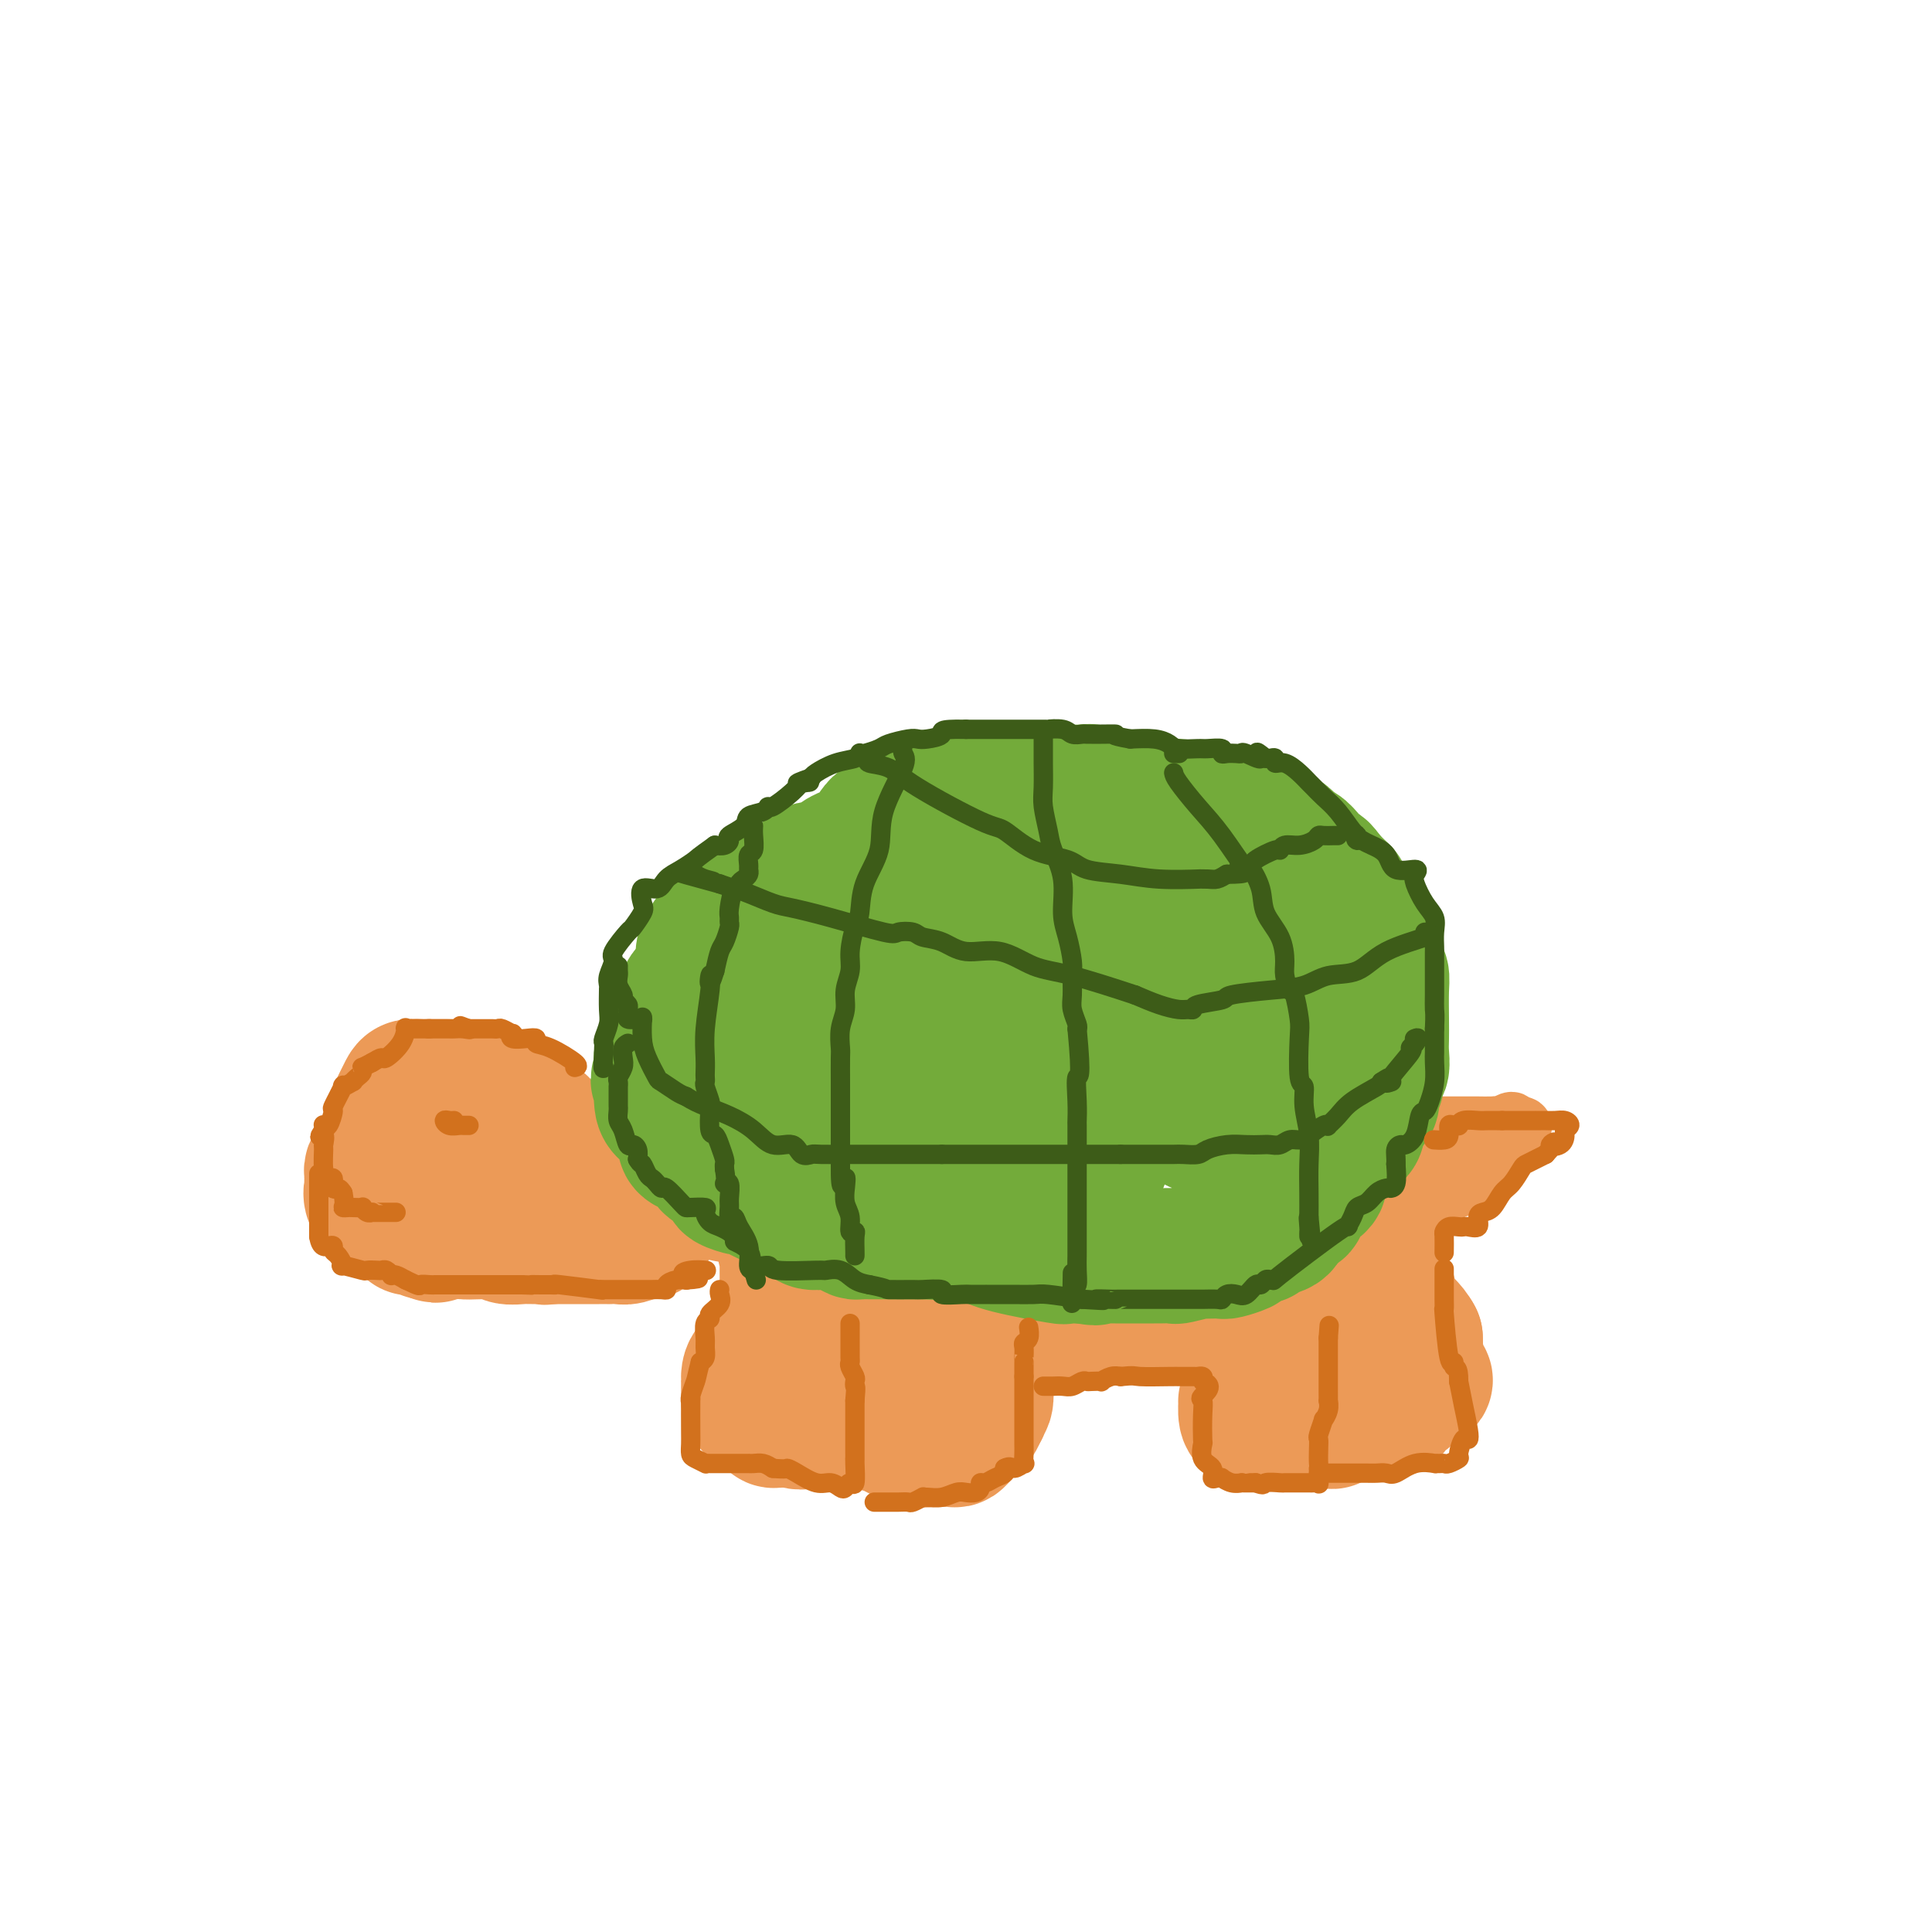 <svg viewBox='0 0 400 400' version='1.1' xmlns='http://www.w3.org/2000/svg' xmlns:xlink='http://www.w3.org/1999/xlink'><g fill='none' stroke='rgb(236,154,87)' stroke-width='28' stroke-linecap='round' stroke-linejoin='round'><path d='M114,237c-1.388,-0.113 -2.775,-0.226 -4,0c-1.225,0.226 -2.286,0.792 -3,1c-0.714,0.208 -1.081,0.057 -2,0c-0.919,-0.057 -2.392,-0.019 -3,0c-0.608,0.019 -0.352,0.020 -1,0c-0.648,-0.020 -2.200,-0.061 -3,0c-0.800,0.061 -0.847,0.224 -1,0c-0.153,-0.224 -0.412,-0.833 -1,-1c-0.588,-0.167 -1.506,0.109 -2,0c-0.494,-0.109 -0.565,-0.604 -1,-1c-0.435,-0.396 -1.235,-0.695 -2,-1c-0.765,-0.305 -1.496,-0.618 -2,-1c-0.504,-0.382 -0.780,-0.834 -1,-1c-0.220,-0.166 -0.384,-0.044 -1,0c-0.616,0.044 -1.686,0.012 -2,0c-0.314,-0.012 0.126,-0.003 0,0c-0.126,0.003 -0.818,-0.001 -1,0c-0.182,0.001 0.144,0.006 0,0c-0.144,-0.006 -0.760,-0.024 -1,0c-0.240,0.024 -0.106,0.089 0,0c0.106,-0.089 0.182,-0.332 0,0c-0.182,0.332 -0.624,1.238 -1,2c-0.376,0.762 -0.688,1.381 -1,2'/><path d='M81,237c-1.246,0.741 -0.859,0.594 -1,1c-0.141,0.406 -0.808,1.366 -1,2c-0.192,0.634 0.092,0.942 0,1c-0.092,0.058 -0.561,-0.134 -1,0c-0.439,0.134 -0.849,0.595 -1,1c-0.151,0.405 -0.042,0.755 0,1c0.042,0.245 0.018,0.385 0,1c-0.018,0.615 -0.029,1.706 0,2c0.029,0.294 0.098,-0.208 0,0c-0.098,0.208 -0.363,1.127 0,2c0.363,0.873 1.355,1.701 2,2c0.645,0.299 0.945,0.068 1,0c0.055,-0.068 -0.135,0.028 0,0c0.135,-0.028 0.595,-0.179 1,0c0.405,0.179 0.756,0.688 1,1c0.244,0.312 0.380,0.427 1,1c0.620,0.573 1.724,1.604 2,2c0.276,0.396 -0.277,0.158 0,0c0.277,-0.158 1.382,-0.235 2,0c0.618,0.235 0.748,0.781 1,1c0.252,0.219 0.626,0.109 1,0'/><path d='M89,255c1.970,1.396 0.895,0.386 1,0c0.105,-0.386 1.390,-0.148 2,0c0.610,0.148 0.546,0.208 1,0c0.454,-0.208 1.425,-0.682 2,-1c0.575,-0.318 0.752,-0.480 1,-1c0.248,-0.520 0.567,-1.397 1,-2c0.433,-0.603 0.980,-0.932 2,-1c1.020,-0.068 2.512,0.126 3,0c0.488,-0.126 -0.027,-0.572 1,-1c1.027,-0.428 3.598,-0.836 5,-1c1.402,-0.164 1.637,-0.082 2,0c0.363,0.082 0.854,0.166 1,0c0.146,-0.166 -0.055,-0.581 -1,-1c-0.945,-0.419 -2.636,-0.844 -4,-1c-1.364,-0.156 -2.400,-0.045 -4,0c-1.600,0.045 -3.762,0.023 -5,0c-1.238,-0.023 -1.550,-0.048 -3,0c-1.450,0.048 -4.038,0.167 -5,0c-0.962,-0.167 -0.299,-0.622 -1,-1c-0.701,-0.378 -2.766,-0.679 -4,-1c-1.234,-0.321 -1.638,-0.663 -2,-1c-0.362,-0.337 -0.681,-0.668 -1,-1'/><path d='M81,242c-4.641,-0.851 -1.244,0.023 0,0c1.244,-0.023 0.333,-0.941 0,-1c-0.333,-0.059 -0.089,0.741 0,0c0.089,-0.741 0.023,-3.024 0,-4c-0.023,-0.976 -0.003,-0.646 0,-1c0.003,-0.354 -0.010,-1.393 0,-2c0.010,-0.607 0.044,-0.782 0,-1c-0.044,-0.218 -0.168,-0.479 0,-1c0.168,-0.521 0.626,-1.302 1,-2c0.374,-0.698 0.665,-1.311 1,-2c0.335,-0.689 0.713,-1.452 1,-2c0.287,-0.548 0.481,-0.879 1,-1c0.519,-0.121 1.361,-0.032 2,0c0.639,0.032 1.075,0.008 2,0c0.925,-0.008 2.339,0.001 3,0c0.661,-0.001 0.569,-0.011 1,0c0.431,0.011 1.383,0.044 2,0c0.617,-0.044 0.897,-0.167 1,0c0.103,0.167 0.028,0.622 1,1c0.972,0.378 2.992,0.679 4,1c1.008,0.321 1.004,0.660 1,1'/><path d='M102,228c3.151,0.323 2.028,0.132 2,0c-0.028,-0.132 1.039,-0.203 2,0c0.961,0.203 1.817,0.682 2,1c0.183,0.318 -0.306,0.476 0,1c0.306,0.524 1.409,1.414 2,2c0.591,0.586 0.672,0.868 1,1c0.328,0.132 0.904,0.115 1,0c0.096,-0.115 -0.287,-0.329 0,0c0.287,0.329 1.243,1.201 2,2c0.757,0.799 1.316,1.524 2,2c0.684,0.476 1.493,0.702 2,1c0.507,0.298 0.714,0.669 1,1c0.286,0.331 0.653,0.621 1,1c0.347,0.379 0.675,0.848 1,1c0.325,0.152 0.647,-0.011 1,0c0.353,0.011 0.739,0.196 1,0c0.261,-0.196 0.399,-0.774 1,0c0.601,0.774 1.666,2.898 2,4c0.334,1.102 -0.064,1.181 0,1c0.064,-0.181 0.590,-0.623 1,0c0.410,0.623 0.705,2.312 1,4'/><path d='M128,250c1.769,2.239 4.191,3.336 5,4c0.809,0.664 0.005,0.896 0,1c-0.005,0.104 0.789,0.080 1,0c0.211,-0.080 -0.162,-0.218 -1,0c-0.838,0.218 -2.140,0.790 -3,1c-0.860,0.210 -1.277,0.056 -2,0c-0.723,-0.056 -1.752,-0.015 -2,0c-0.248,0.015 0.284,0.004 0,0c-0.284,-0.004 -1.385,-0.001 -2,0c-0.615,0.001 -0.744,0.000 -1,0c-0.256,-0.000 -0.639,-0.000 -1,0c-0.361,0.000 -0.699,0.000 -1,0c-0.301,-0.000 -0.565,-0.000 -1,0c-0.435,0.000 -1.040,0.000 -2,0c-0.960,-0.000 -2.274,-0.000 -3,0c-0.726,0.000 -0.863,0.000 -1,0'/><path d='M114,256c-2.795,0.308 -0.281,0.078 0,0c0.281,-0.078 -1.671,-0.006 -3,0c-1.329,0.006 -2.036,-0.055 -3,0c-0.964,0.055 -2.183,0.226 -3,0c-0.817,-0.226 -1.230,-0.851 -3,-1c-1.770,-0.149 -4.898,0.177 -6,0c-1.102,-0.177 -0.180,-0.856 0,-1c0.180,-0.144 -0.382,0.247 -1,0c-0.618,-0.247 -1.290,-1.132 -2,-2c-0.710,-0.868 -1.457,-1.719 -2,-2c-0.543,-0.281 -0.882,0.007 -1,0c-0.118,-0.007 -0.017,-0.311 -1,-1c-0.983,-0.689 -3.052,-1.764 -4,-3c-0.948,-1.236 -0.776,-2.633 -1,-3c-0.224,-0.367 -0.845,0.296 -1,0c-0.155,-0.296 0.155,-1.550 0,-2c-0.155,-0.450 -0.773,-0.096 -1,0c-0.227,0.096 -0.061,-0.067 0,0c0.061,0.067 0.016,0.364 0,0c-0.016,-0.364 -0.005,-1.390 0,-2c0.005,-0.610 0.002,-0.805 0,-1'/><path d='M82,238c-0.523,-1.359 -0.330,-0.756 0,-1c0.330,-0.244 0.799,-1.334 1,-2c0.201,-0.666 0.136,-0.907 1,-2c0.864,-1.093 2.656,-3.039 4,-4c1.344,-0.961 2.239,-0.938 3,-1c0.761,-0.062 1.388,-0.210 2,0c0.612,0.210 1.208,0.776 2,1c0.792,0.224 1.781,0.104 2,0c0.219,-0.104 -0.332,-0.194 0,0c0.332,0.194 1.548,0.671 2,1c0.452,0.329 0.141,0.508 1,1c0.859,0.492 2.888,1.296 4,2c1.112,0.704 1.308,1.307 2,2c0.692,0.693 1.879,1.477 3,2c1.121,0.523 2.177,0.784 3,1c0.823,0.216 1.413,0.386 2,1c0.587,0.614 1.171,1.673 2,2c0.829,0.327 1.903,-0.077 3,0c1.097,0.077 2.219,0.636 3,1c0.781,0.364 1.223,0.533 2,1c0.777,0.467 1.888,1.234 3,2'/><path d='M127,245c6.141,2.856 3.494,1.497 3,1c-0.494,-0.497 1.164,-0.133 2,0c0.836,0.133 0.848,0.036 1,0c0.152,-0.036 0.443,-0.010 1,0c0.557,0.010 1.380,0.006 2,0c0.620,-0.006 1.036,-0.012 2,0c0.964,0.012 2.476,0.042 4,0c1.524,-0.042 3.061,-0.155 4,0c0.939,0.155 1.279,0.577 3,1c1.721,0.423 4.822,0.845 6,1c1.178,0.155 0.433,0.042 0,0c-0.433,-0.042 -0.552,-0.012 0,0c0.552,0.012 1.776,0.006 3,0'/><path d='M158,248c5.128,0.917 2.449,1.710 3,2c0.551,0.290 4.332,0.078 6,0c1.668,-0.078 1.221,-0.021 1,0c-0.221,0.021 -0.218,0.006 0,0c0.218,-0.006 0.650,-0.002 1,0c0.350,0.002 0.617,0.000 1,0c0.383,-0.000 0.883,-0.000 1,0c0.117,0.000 -0.150,0.000 0,0c0.150,-0.000 0.718,-0.002 1,0c0.282,0.002 0.279,0.006 0,0c-0.279,-0.006 -0.834,-0.023 -1,0c-0.166,0.023 0.058,0.087 0,0c-0.058,-0.087 -0.396,-0.325 -1,0c-0.604,0.325 -1.472,1.215 -2,2c-0.528,0.785 -0.715,1.467 -1,2c-0.285,0.533 -0.669,0.916 -1,1c-0.331,0.084 -0.611,-0.131 -1,0c-0.389,0.131 -0.889,0.607 -1,1c-0.111,0.393 0.166,0.703 0,1c-0.166,0.297 -0.775,0.580 -1,1c-0.225,0.420 -0.064,0.977 0,1c0.064,0.023 0.032,-0.489 0,-1'/><path d='M163,258c-1.083,1.192 -0.289,0.173 0,0c0.289,-0.173 0.075,0.501 0,1c-0.075,0.499 -0.009,0.822 0,2c0.009,1.178 -0.039,3.211 0,5c0.039,1.789 0.165,3.335 0,4c-0.165,0.665 -0.621,0.448 -1,1c-0.379,0.552 -0.680,1.872 -1,3c-0.320,1.128 -0.660,2.064 -1,3'/><path d='M160,277c-0.735,3.505 -1.073,2.769 -1,3c0.073,0.231 0.555,1.429 0,2c-0.555,0.571 -2.149,0.517 -3,1c-0.851,0.483 -0.960,1.505 -1,2c-0.040,0.495 -0.011,0.462 0,1c0.011,0.538 0.003,1.646 0,2c-0.003,0.354 0.000,-0.046 0,0c-0.000,0.046 -0.004,0.537 0,1c0.004,0.463 0.015,0.897 0,1c-0.015,0.103 -0.057,-0.126 0,0c0.057,0.126 0.215,0.608 1,1c0.785,0.392 2.199,0.693 3,1c0.801,0.307 0.988,0.618 1,1c0.012,0.382 -0.151,0.834 0,1c0.151,0.166 0.615,0.044 1,0c0.385,-0.044 0.691,-0.012 1,0c0.309,0.012 0.622,0.003 1,0c0.378,-0.003 0.822,-0.001 1,0c0.178,0.001 0.089,0.000 0,0'/><path d='M164,294c2.088,0.774 2.809,0.208 3,0c0.191,-0.208 -0.146,-0.059 1,0c1.146,0.059 3.775,0.028 5,0c1.225,-0.028 1.045,-0.054 1,0c-0.045,0.054 0.044,0.186 0,0c-0.044,-0.186 -0.222,-0.692 0,-1c0.222,-0.308 0.844,-0.418 1,-1c0.156,-0.582 -0.155,-1.635 0,-2c0.155,-0.365 0.775,-0.043 1,0c0.225,0.043 0.056,-0.195 0,-1c-0.056,-0.805 -0.000,-2.177 0,-3c0.000,-0.823 -0.055,-1.096 0,-2c0.055,-0.904 0.221,-2.438 0,-3c-0.221,-0.562 -0.829,-0.151 -1,0c-0.171,0.151 0.094,0.043 0,-1c-0.094,-1.043 -0.547,-3.022 -1,-5'/><path d='M174,275c-0.381,-3.567 -0.834,-3.984 -1,-5c-0.166,-1.016 -0.045,-2.632 0,-4c0.045,-1.368 0.012,-2.487 0,-3c-0.012,-0.513 -0.005,-0.421 0,-1c0.005,-0.579 0.008,-1.829 0,-3c-0.008,-1.171 -0.028,-2.263 0,-3c0.028,-0.737 0.104,-1.118 0,-1c-0.104,0.118 -0.386,0.736 0,1c0.386,0.264 1.442,0.175 2,0c0.558,-0.175 0.619,-0.436 2,0c1.381,0.436 4.081,1.571 5,2c0.919,0.429 0.055,0.154 0,0c-0.055,-0.154 0.699,-0.187 1,0c0.301,0.187 0.151,0.593 0,1'/><path d='M183,259c1.430,0.647 0.005,0.765 -1,1c-1.005,0.235 -1.590,0.587 -2,1c-0.410,0.413 -0.646,0.888 -1,1c-0.354,0.112 -0.827,-0.137 -1,0c-0.173,0.137 -0.046,0.661 0,1c0.046,0.339 0.012,0.495 0,1c-0.012,0.505 -0.003,1.361 0,2c0.003,0.639 0.001,1.063 0,2c-0.001,0.937 -0.000,2.388 0,3c0.000,0.612 0.000,0.384 0,2c-0.000,1.616 -0.000,5.077 0,7c0.000,1.923 0.000,2.309 0,3c-0.000,0.691 -0.000,1.686 0,2c0.000,0.314 0.000,-0.053 0,0c-0.000,0.053 -0.000,0.527 0,1'/><path d='M178,286c0.198,4.371 0.694,3.799 1,4c0.306,0.201 0.422,1.176 1,2c0.578,0.824 1.619,1.497 2,2c0.381,0.503 0.104,0.838 0,1c-0.104,0.162 -0.034,0.152 0,0c0.034,-0.152 0.033,-0.447 1,0c0.967,0.447 2.902,1.636 4,2c1.098,0.364 1.358,-0.099 2,0c0.642,0.099 1.665,0.758 2,1c0.335,0.242 -0.017,0.065 0,0c0.017,-0.065 0.404,-0.018 1,0c0.596,0.018 1.403,0.005 2,0c0.597,-0.005 0.986,-0.004 1,0c0.014,0.004 -0.346,0.011 0,0c0.346,-0.011 1.398,-0.041 2,0c0.602,0.041 0.753,0.151 1,0c0.247,-0.151 0.591,-0.565 1,-1c0.409,-0.435 0.883,-0.893 1,-1c0.117,-0.107 -0.123,0.136 0,0c0.123,-0.136 0.610,-0.652 1,-1c0.390,-0.348 0.683,-0.528 1,-1c0.317,-0.472 0.659,-1.236 1,-2'/><path d='M203,292c0.868,-1.141 0.037,-0.993 0,-1c-0.037,-0.007 0.722,-0.171 1,-1c0.278,-0.829 0.077,-2.325 0,-3c-0.077,-0.675 -0.031,-0.530 0,-1c0.031,-0.470 0.048,-1.555 0,-2c-0.048,-0.445 -0.160,-0.252 0,-1c0.160,-0.748 0.591,-2.439 0,-4c-0.591,-1.561 -2.203,-2.992 -3,-5c-0.797,-2.008 -0.778,-4.593 -1,-6c-0.222,-1.407 -0.687,-1.635 -1,-2c-0.313,-0.365 -0.476,-0.868 -1,-2c-0.524,-1.132 -1.408,-2.893 -2,-4c-0.592,-1.107 -0.891,-1.562 -1,-2c-0.109,-0.438 -0.029,-0.861 0,-1c0.029,-0.139 0.008,0.004 0,0c-0.008,-0.004 -0.002,-0.155 0,0c0.002,0.155 0.001,0.616 0,1c-0.001,0.384 -0.000,0.692 0,1'/><path d='M195,259c-1.202,-2.475 0.293,1.337 1,3c0.707,1.663 0.627,1.178 1,1c0.373,-0.178 1.198,-0.047 1,0c-0.198,0.047 -1.420,0.012 -2,0c-0.580,-0.012 -0.517,0.001 -1,0c-0.483,-0.001 -1.512,-0.014 -2,0c-0.488,0.014 -0.435,0.055 0,0c0.435,-0.055 1.251,-0.207 2,0c0.749,0.207 1.432,0.773 3,2c1.568,1.227 4.023,3.113 6,4c1.977,0.887 3.477,0.774 4,1c0.523,0.226 0.068,0.793 0,1c-0.068,0.207 0.251,0.056 1,0c0.749,-0.056 1.928,-0.016 3,0c1.072,0.016 2.036,0.008 3,0'/><path d='M215,271c4.273,1.238 3.956,0.332 4,0c0.044,-0.332 0.449,-0.089 1,0c0.551,0.089 1.250,0.024 2,0c0.750,-0.024 1.553,-0.007 2,0c0.447,0.007 0.538,0.003 1,0c0.462,-0.003 1.296,-0.005 2,0c0.704,0.005 1.278,0.015 2,0c0.722,-0.015 1.592,-0.057 2,0c0.408,0.057 0.353,0.212 1,0c0.647,-0.212 1.996,-0.793 3,-1c1.004,-0.207 1.664,-0.042 2,0c0.336,0.042 0.348,-0.040 1,0c0.652,0.040 1.945,0.203 4,0c2.055,-0.203 4.873,-0.772 6,-1c1.127,-0.228 0.564,-0.114 0,0'/><path d='M248,269c5.974,-0.259 4.409,0.093 4,0c-0.409,-0.093 0.337,-0.631 1,-1c0.663,-0.369 1.243,-0.569 2,0c0.757,0.569 1.691,1.906 2,3c0.309,1.094 -0.008,1.945 0,3c0.008,1.055 0.342,2.314 1,3c0.658,0.686 1.639,0.800 2,1c0.361,0.200 0.103,0.486 0,1c-0.103,0.514 -0.052,1.257 0,2'/><path d='M260,281c0.777,2.332 0.218,1.662 0,2c-0.218,0.338 -0.097,1.685 0,2c0.097,0.315 0.170,-0.402 0,0c-0.170,0.402 -0.582,1.922 -1,3c-0.418,1.078 -0.841,1.715 -1,2c-0.159,0.285 -0.054,0.220 0,0c0.054,-0.220 0.057,-0.595 0,0c-0.057,0.595 -0.173,2.159 0,3c0.173,0.841 0.636,0.957 1,1c0.364,0.043 0.628,0.011 1,0c0.372,-0.011 0.851,-0.003 1,0c0.149,0.003 -0.034,0.001 1,0c1.034,-0.001 3.284,-0.000 4,0c0.716,0.000 -0.104,0.000 0,0c0.104,-0.000 1.131,-0.000 2,0c0.869,0.000 1.580,0.000 2,0c0.420,-0.000 0.549,-0.000 1,0c0.451,0.000 1.226,0.000 2,0'/><path d='M273,294c2.503,0.166 1.260,0.081 1,0c-0.260,-0.081 0.462,-0.157 1,0c0.538,0.157 0.891,0.548 1,0c0.109,-0.548 -0.027,-2.033 0,-3c0.027,-0.967 0.216,-1.415 0,-3c-0.216,-1.585 -0.836,-4.309 -1,-6c-0.164,-1.691 0.128,-2.351 0,-3c-0.128,-0.649 -0.675,-1.288 -1,-2c-0.325,-0.712 -0.426,-1.496 -1,-2c-0.574,-0.504 -1.619,-0.727 -2,-1c-0.381,-0.273 -0.096,-0.595 0,-1c0.096,-0.405 0.005,-0.892 0,-1c-0.005,-0.108 0.076,0.163 0,0c-0.076,-0.163 -0.307,-0.761 0,-1c0.307,-0.239 1.154,-0.120 2,0'/><path d='M273,271c-0.574,-3.689 -0.507,-1.412 0,0c0.507,1.412 1.456,1.960 2,3c0.544,1.040 0.682,2.571 1,4c0.318,1.429 0.815,2.755 1,4c0.185,1.245 0.058,2.409 0,3c-0.058,0.591 -0.047,0.611 0,1c0.047,0.389 0.131,1.148 0,2c-0.131,0.852 -0.477,1.797 0,2c0.477,0.203 1.777,-0.337 3,0c1.223,0.337 2.368,1.552 3,2c0.632,0.448 0.752,0.128 1,0c0.248,-0.128 0.624,-0.064 1,0'/><path d='M285,292c1.628,0.606 1.697,0.121 2,0c0.303,-0.121 0.838,0.123 1,0c0.162,-0.123 -0.049,-0.614 0,-1c0.049,-0.386 0.359,-0.668 1,-1c0.641,-0.332 1.612,-0.716 2,-1c0.388,-0.284 0.191,-0.469 1,-1c0.809,-0.531 2.623,-1.409 3,-2c0.377,-0.591 -0.684,-0.896 -1,-1c-0.316,-0.104 0.111,-0.007 0,-1c-0.111,-0.993 -0.761,-3.075 -1,-4c-0.239,-0.925 -0.068,-0.693 0,-1c0.068,-0.307 0.034,-1.154 0,-2'/><path d='M293,277c-1.123,-2.210 -2.930,-3.236 -4,-5c-1.070,-1.764 -1.405,-4.265 -2,-6c-0.595,-1.735 -1.452,-2.702 -2,-3c-0.548,-0.298 -0.788,0.075 -1,0c-0.212,-0.075 -0.397,-0.597 -1,-1c-0.603,-0.403 -1.624,-0.685 -2,-1c-0.376,-0.315 -0.107,-0.661 0,-1c0.107,-0.339 0.054,-0.669 0,-1'/><path d='M281,259c-1.856,-3.043 -0.498,-1.651 0,-1c0.498,0.651 0.134,0.560 0,0c-0.134,-0.560 -0.038,-1.589 0,-2c0.038,-0.411 0.019,-0.206 0,0'/><path d='M282,249c0.417,0.000 0.833,0.000 1,0c0.167,0.000 0.083,0.000 0,0'/></g>
<g fill='none' stroke='rgb(236,154,87)' stroke-width='12' stroke-linecap='round' stroke-linejoin='round'><path d='M285,254c0.705,-0.055 1.410,-0.110 2,0c0.590,0.110 1.066,0.385 2,0c0.934,-0.385 2.327,-1.429 3,-2c0.673,-0.571 0.627,-0.668 1,-1c0.373,-0.332 1.165,-0.897 2,-1c0.835,-0.103 1.713,0.257 2,0c0.287,-0.257 -0.016,-1.132 1,-2c1.016,-0.868 3.351,-1.728 4,-2c0.649,-0.272 -0.388,0.043 0,0c0.388,-0.043 2.201,-0.445 3,-1c0.799,-0.555 0.584,-1.264 1,-2c0.416,-0.736 1.464,-1.500 2,-2c0.536,-0.500 0.562,-0.737 1,-1c0.438,-0.263 1.289,-0.554 2,-1c0.711,-0.446 1.283,-1.047 2,-2c0.717,-0.953 1.578,-2.256 2,-3c0.422,-0.744 0.406,-0.927 0,-1c-0.406,-0.073 -1.203,-0.037 -2,0'/><path d='M313,233c0.842,-1.856 -1.052,-0.497 -2,0c-0.948,0.497 -0.948,0.133 -1,0c-0.052,-0.133 -0.154,-0.036 -1,0c-0.846,0.036 -2.434,0.010 -3,0c-0.566,-0.010 -0.110,-0.003 0,0c0.110,0.003 -0.125,0.001 -1,0c-0.875,-0.001 -2.392,-0.000 -3,0c-0.608,0.000 -0.309,0.000 0,0c0.309,-0.000 0.629,-0.000 0,0c-0.629,0.000 -2.208,0.000 -3,0c-0.792,-0.000 -0.798,-0.000 -1,0c-0.202,0.000 -0.601,0.000 -1,0'/><path d='M297,233c-2.802,-0.008 -1.807,-0.028 -2,0c-0.193,0.028 -1.574,0.102 -2,0c-0.426,-0.102 0.105,-0.382 1,0c0.895,0.382 2.156,1.425 3,2c0.844,0.575 1.272,0.684 2,1c0.728,0.316 1.756,0.841 2,1c0.244,0.159 -0.296,-0.049 -1,0c-0.704,0.049 -1.573,0.353 -3,1c-1.427,0.647 -3.414,1.637 -4,2c-0.586,0.363 0.227,0.098 0,0c-0.227,-0.098 -1.493,-0.028 -2,0c-0.507,0.028 -0.253,0.014 0,0'/></g>
<g fill='none' stroke='rgb(115,171,58)' stroke-width='28' stroke-linecap='round' stroke-linejoin='round'><path d='M146,226c1.805,2.034 3.610,4.068 5,5c1.390,0.932 2.365,0.760 3,1c0.635,0.240 0.931,0.890 1,1c0.069,0.110 -0.088,-0.321 0,0c0.088,0.321 0.420,1.396 1,2c0.580,0.604 1.409,0.739 2,1c0.591,0.261 0.946,0.648 1,1c0.054,0.352 -0.193,0.668 0,1c0.193,0.332 0.825,0.680 1,1c0.175,0.320 -0.107,0.610 0,1c0.107,0.390 0.601,0.878 1,1c0.399,0.122 0.701,-0.122 1,0c0.299,0.122 0.596,0.610 1,1c0.404,0.390 0.917,0.682 1,1c0.083,0.318 -0.262,0.662 0,1c0.262,0.338 1.131,0.669 2,1'/><path d='M166,245c3.289,3.259 1.511,1.907 0,1c-1.511,-0.907 -2.756,-1.367 -4,-2c-1.244,-0.633 -2.488,-1.438 -3,-2c-0.512,-0.562 -0.292,-0.882 -1,-1c-0.708,-0.118 -2.345,-0.033 -3,0c-0.655,0.033 -0.329,0.015 0,0c0.329,-0.015 0.662,-0.026 1,0c0.338,0.026 0.683,0.088 1,0c0.317,-0.088 0.607,-0.325 1,0c0.393,0.325 0.889,1.211 1,2c0.111,0.789 -0.162,1.482 0,2c0.162,0.518 0.761,0.862 1,1c0.239,0.138 0.120,0.069 0,0'/><path d='M160,246c0.669,0.726 -0.158,0.040 0,0c0.158,-0.040 1.303,0.567 2,1c0.697,0.433 0.947,0.693 1,1c0.053,0.307 -0.089,0.660 0,1c0.089,0.340 0.410,0.666 1,1c0.590,0.334 1.451,0.677 2,1c0.549,0.323 0.787,0.625 1,1c0.213,0.375 0.400,0.822 1,1c0.600,0.178 1.614,0.086 2,0c0.386,-0.086 0.145,-0.167 1,0c0.855,0.167 2.805,0.581 4,1c1.195,0.419 1.634,0.844 2,1c0.366,0.156 0.660,0.042 1,0c0.340,-0.042 0.725,-0.011 1,0c0.275,0.011 0.440,0.003 1,0c0.560,-0.003 1.516,-0.001 2,0c0.484,0.001 0.496,0.000 1,0c0.504,-0.000 1.501,-0.000 2,0c0.499,0.000 0.501,0.000 1,0c0.499,-0.000 1.495,-0.000 2,0c0.505,0.000 0.521,0.000 1,0c0.479,-0.000 1.423,-0.000 2,0c0.577,0.000 0.789,0.000 1,0'/><path d='M192,255c4.230,0.310 2.805,0.085 3,0c0.195,-0.085 2.008,-0.031 3,0c0.992,0.031 1.161,0.040 2,0c0.839,-0.040 2.349,-0.130 3,0c0.651,0.130 0.443,0.480 1,1c0.557,0.520 1.879,1.211 5,2c3.121,0.789 8.043,1.675 10,2c1.957,0.325 0.950,0.087 1,0c0.050,-0.087 1.157,-0.025 2,0c0.843,0.025 1.421,0.012 2,0'/><path d='M224,260c4.984,0.774 1.442,0.207 1,0c-0.442,-0.207 2.214,-0.056 3,0c0.786,0.056 -0.300,0.015 0,0c0.300,-0.015 1.986,-0.004 3,0c1.014,0.004 1.354,0.001 2,0c0.646,-0.001 1.596,-0.001 2,0c0.404,0.001 0.262,0.001 1,0c0.738,-0.001 2.357,-0.004 3,0c0.643,0.004 0.310,0.015 1,0c0.690,-0.015 2.405,-0.057 3,0c0.595,0.057 0.072,0.211 1,0c0.928,-0.211 3.307,-0.788 4,-1c0.693,-0.212 -0.301,-0.060 0,0c0.301,0.060 1.898,0.027 3,0c1.102,-0.027 1.709,-0.050 2,0c0.291,0.050 0.267,0.172 1,0c0.733,-0.172 2.222,-0.638 3,-1c0.778,-0.362 0.846,-0.621 1,-1c0.154,-0.379 0.394,-0.878 1,-1c0.606,-0.122 1.577,0.133 2,0c0.423,-0.133 0.299,-0.654 1,-1c0.701,-0.346 2.227,-0.516 3,-1c0.773,-0.484 0.792,-1.281 1,-2c0.208,-0.719 0.604,-1.359 1,-2'/><path d='M267,250c2.475,-1.339 2.164,-0.186 2,0c-0.164,0.186 -0.180,-0.593 0,-1c0.180,-0.407 0.556,-0.440 1,-1c0.444,-0.560 0.955,-1.646 1,-2c0.045,-0.354 -0.377,0.026 0,0c0.377,-0.026 1.553,-0.457 2,-1c0.447,-0.543 0.166,-1.196 0,-2c-0.166,-0.804 -0.218,-1.759 0,-2c0.218,-0.241 0.706,0.230 1,0c0.294,-0.230 0.394,-1.162 1,-2c0.606,-0.838 1.718,-1.584 2,-2c0.282,-0.416 -0.265,-0.503 0,-1c0.265,-0.497 1.340,-1.403 2,-2c0.660,-0.597 0.903,-0.885 1,-1c0.097,-0.115 0.049,-0.058 0,0'/><path d='M280,233c2.011,-2.735 0.539,-1.073 0,-1c-0.539,0.073 -0.145,-1.445 0,-2c0.145,-0.555 0.043,-0.149 0,-1c-0.043,-0.851 -0.026,-2.959 0,-4c0.026,-1.041 0.059,-1.016 0,-1c-0.059,0.016 -0.212,0.021 0,0c0.212,-0.021 0.789,-0.069 1,0c0.211,0.069 0.057,0.256 0,1c-0.057,0.744 -0.015,2.045 0,3c0.015,0.955 0.004,1.565 0,2c-0.004,0.435 -0.001,0.694 0,1c0.001,0.306 0.000,0.659 0,1c-0.000,0.341 -0.000,0.671 0,1'/><path d='M281,233c0.139,1.193 -0.014,0.175 0,0c0.014,-0.175 0.196,0.491 0,1c-0.196,0.509 -0.770,0.860 -1,1c-0.230,0.140 -0.115,0.070 0,0'/><path d='M277,238c-0.413,0.104 -0.826,0.208 -1,0c-0.174,-0.208 -0.111,-0.728 0,-1c0.111,-0.272 0.268,-0.296 1,-1c0.732,-0.704 2.037,-2.090 3,-3c0.963,-0.910 1.583,-1.346 2,-2c0.417,-0.654 0.633,-1.527 1,-2c0.367,-0.473 0.887,-0.545 1,-1c0.113,-0.455 -0.180,-1.294 0,-2c0.180,-0.706 0.833,-1.280 1,-2c0.167,-0.720 -0.151,-1.586 0,-2c0.151,-0.414 0.772,-0.376 1,-1c0.228,-0.624 0.062,-1.911 0,-3c-0.062,-1.089 -0.020,-1.981 0,-3c0.020,-1.019 0.016,-2.165 0,-4c-0.016,-1.835 -0.046,-4.358 0,-6c0.046,-1.642 0.166,-2.404 0,-3c-0.166,-0.596 -0.619,-1.028 -1,-2c-0.381,-0.972 -0.691,-2.486 -1,-4'/><path d='M284,196c-0.428,-4.307 -0.497,-2.576 -1,-3c-0.503,-0.424 -1.441,-3.003 -2,-4c-0.559,-0.997 -0.741,-0.413 -1,0c-0.259,0.413 -0.597,0.655 -1,0c-0.403,-0.655 -0.871,-2.206 -1,-3c-0.129,-0.794 0.081,-0.829 0,-1c-0.081,-0.171 -0.452,-0.477 -1,-1c-0.548,-0.523 -1.274,-1.261 -2,-2'/><path d='M275,182c-1.748,-2.527 -1.617,-1.845 -2,-2c-0.383,-0.155 -1.279,-1.148 -2,-2c-0.721,-0.852 -1.268,-1.562 -2,-2c-0.732,-0.438 -1.648,-0.603 -2,-1c-0.352,-0.397 -0.140,-1.024 -2,-2c-1.860,-0.976 -5.791,-2.300 -8,-3c-2.209,-0.700 -2.696,-0.776 -4,-1c-1.304,-0.224 -3.423,-0.596 -5,-1c-1.577,-0.404 -2.610,-0.840 -4,-1c-1.390,-0.160 -3.135,-0.043 -4,0c-0.865,0.043 -0.848,0.012 -1,0c-0.152,-0.012 -0.472,-0.003 -1,0c-0.528,0.003 -1.264,0.002 -2,0'/><path d='M236,167c-4.557,-0.885 -1.448,-0.097 -1,0c0.448,0.097 -1.765,-0.496 -3,-1c-1.235,-0.504 -1.492,-0.920 -2,-1c-0.508,-0.080 -1.265,0.175 -2,0c-0.735,-0.175 -1.446,-0.779 -2,-1c-0.554,-0.221 -0.951,-0.059 -2,0c-1.049,0.059 -2.751,0.016 -4,0c-1.249,-0.016 -2.045,-0.004 -3,0c-0.955,0.004 -2.069,0.001 -3,0c-0.931,-0.001 -1.678,-0.000 -2,0c-0.322,0.000 -0.219,0.000 -1,0c-0.781,-0.000 -2.446,-0.000 -3,0c-0.554,0.000 0.005,0.000 0,0c-0.005,-0.000 -0.573,-0.000 -1,0c-0.427,0.000 -0.714,0.000 -1,0'/><path d='M206,164c-4.926,-0.355 -2.242,0.258 -2,1c0.242,0.742 -1.960,1.611 -4,2c-2.040,0.389 -3.918,0.296 -5,1c-1.082,0.704 -1.368,2.206 -2,3c-0.632,0.794 -1.611,0.881 -2,1c-0.389,0.119 -0.189,0.271 -1,1c-0.811,0.729 -2.633,2.034 -4,3c-1.367,0.966 -2.280,1.593 -3,2c-0.720,0.407 -1.248,0.594 -2,1c-0.752,0.406 -1.726,1.029 -2,1c-0.274,-0.029 0.154,-0.712 -2,0c-2.154,0.712 -6.889,2.819 -9,4c-2.111,1.181 -1.597,1.436 -2,2c-0.403,0.564 -1.721,1.436 -3,2c-1.279,0.564 -2.517,0.818 -3,1c-0.483,0.182 -0.209,0.290 -1,1c-0.791,0.710 -2.645,2.020 -4,4c-1.355,1.980 -2.211,4.630 -3,6c-0.789,1.370 -1.510,1.460 -2,2c-0.490,0.540 -0.747,1.530 -1,2c-0.253,0.470 -0.501,0.420 -1,1c-0.499,0.580 -1.250,1.790 -2,3'/><path d='M146,208c-3.039,3.403 -3.637,2.412 -4,3c-0.363,0.588 -0.490,2.755 -1,4c-0.510,1.245 -1.404,1.570 -2,2c-0.596,0.430 -0.893,0.967 -1,2c-0.107,1.033 -0.023,2.561 0,3c0.023,0.439 -0.016,-0.211 0,-1c0.016,-0.789 0.088,-1.716 0,-3c-0.088,-1.284 -0.335,-2.925 0,-4c0.335,-1.075 1.254,-1.583 2,-3c0.746,-1.417 1.320,-3.745 2,-5c0.680,-1.255 1.467,-1.439 2,-2c0.533,-0.561 0.814,-1.498 1,-2c0.186,-0.502 0.277,-0.568 1,-1c0.723,-0.432 2.076,-1.229 3,-2c0.924,-0.771 1.418,-1.516 2,-2c0.582,-0.484 1.251,-0.705 2,-1c0.749,-0.295 1.579,-0.662 2,-1c0.421,-0.338 0.432,-0.647 1,-1c0.568,-0.353 1.691,-0.749 3,-1c1.309,-0.251 2.802,-0.357 4,-1c1.198,-0.643 2.099,-1.821 3,-3'/><path d='M166,189c3.745,-2.174 3.107,-1.609 4,-2c0.893,-0.391 3.317,-1.740 5,-3c1.683,-1.260 2.626,-2.433 3,-3c0.374,-0.567 0.180,-0.530 1,-1c0.820,-0.470 2.655,-1.449 4,-2c1.345,-0.551 2.201,-0.676 3,-1c0.799,-0.324 1.540,-0.847 2,-1c0.460,-0.153 0.640,0.064 1,0c0.360,-0.064 0.902,-0.409 2,-1c1.098,-0.591 2.753,-1.429 4,-2c1.247,-0.571 2.086,-0.875 3,-1c0.914,-0.125 1.902,-0.072 2,0c0.098,0.072 -0.694,0.163 0,0c0.694,-0.163 2.873,-0.579 4,-1c1.127,-0.421 1.203,-0.848 2,-1c0.797,-0.152 2.317,-0.031 3,0c0.683,0.031 0.530,-0.030 1,0c0.470,0.030 1.563,0.151 2,0c0.437,-0.151 0.219,-0.576 0,-1'/><path d='M212,169c4.519,-1.558 1.317,-0.953 0,-1c-1.317,-0.047 -0.748,-0.745 -1,-1c-0.252,-0.255 -1.323,-0.068 -2,0c-0.677,0.068 -0.959,0.018 -1,0c-0.041,-0.018 0.159,-0.005 0,0c-0.159,0.005 -0.676,0.001 -1,0c-0.324,-0.001 -0.455,-0.000 -1,0c-0.545,0.000 -1.504,0.000 -2,0c-0.496,-0.000 -0.530,-0.000 -1,0c-0.470,0.000 -1.376,0.000 -2,0c-0.624,-0.000 -0.968,-0.001 -1,0c-0.032,0.001 0.246,0.004 0,0c-0.246,-0.004 -1.016,-0.016 -2,0c-0.984,0.016 -2.183,0.060 -3,0c-0.817,-0.060 -1.251,-0.222 -2,0c-0.749,0.222 -1.811,0.830 -2,1c-0.189,0.170 0.496,-0.099 0,0c-0.496,0.099 -2.172,0.565 -3,1c-0.828,0.435 -0.808,0.839 -1,1c-0.192,0.161 -0.596,0.081 -1,0'/><path d='M186,170c-2.170,0.473 -3.095,0.155 -4,1c-0.905,0.845 -1.790,2.852 -3,4c-1.210,1.148 -2.746,1.438 -4,2c-1.254,0.562 -2.226,1.398 -3,2c-0.774,0.602 -1.351,0.970 -2,1c-0.649,0.030 -1.369,-0.278 -2,0c-0.631,0.278 -1.173,1.141 -2,2c-0.827,0.859 -1.940,1.714 -3,2c-1.060,0.286 -2.069,0.003 -4,1c-1.931,0.997 -4.786,3.276 -6,4c-1.214,0.724 -0.788,-0.105 -2,1c-1.212,1.105 -4.061,4.144 -5,6c-0.939,1.856 0.033,2.528 0,4c-0.033,1.472 -1.070,3.745 -2,5c-0.930,1.255 -1.755,1.492 -2,2c-0.245,0.508 0.088,1.287 0,2c-0.088,0.713 -0.597,1.361 -1,2c-0.403,0.639 -0.700,1.270 -1,2c-0.300,0.730 -0.602,1.557 -1,2c-0.398,0.443 -0.891,0.500 -1,1c-0.109,0.500 0.167,1.443 0,2c-0.167,0.557 -0.776,0.727 -1,1c-0.224,0.273 -0.064,0.649 0,1c0.064,0.351 0.032,0.675 0,1'/><path d='M137,221c-1.393,4.241 -0.377,2.345 0,2c0.377,-0.345 0.115,0.862 0,2c-0.115,1.138 -0.084,2.207 0,3c0.084,0.793 0.219,1.312 1,2c0.781,0.688 2.208,1.546 3,2c0.792,0.454 0.950,0.503 1,1c0.050,0.497 -0.008,1.441 0,2c0.008,0.559 0.081,0.731 0,1c-0.081,0.269 -0.318,0.634 0,1c0.318,0.366 1.190,0.732 2,1c0.810,0.268 1.559,0.439 2,1c0.441,0.561 0.574,1.514 1,2c0.426,0.486 1.144,0.507 2,1c0.856,0.493 1.848,1.459 2,2c0.152,0.541 -0.537,0.659 0,1c0.537,0.341 2.298,0.906 3,1c0.702,0.094 0.343,-0.282 1,0c0.657,0.282 2.331,1.224 4,2c1.669,0.776 3.335,1.388 5,2'/><path d='M164,250c4.787,2.529 6.753,2.852 8,3c1.247,0.148 1.774,0.122 3,0c1.226,-0.122 3.152,-0.341 4,0c0.848,0.341 0.620,1.241 3,0c2.380,-1.241 7.370,-4.623 9,-6c1.630,-1.377 -0.100,-0.750 0,-2c0.100,-1.250 2.031,-4.377 3,-7c0.969,-2.623 0.976,-4.743 1,-7c0.024,-2.257 0.065,-4.651 0,-7c-0.065,-2.349 -0.235,-4.654 -1,-7c-0.765,-2.346 -2.125,-4.734 -3,-6c-0.875,-1.266 -1.265,-1.411 -2,-2c-0.735,-0.589 -1.814,-1.624 -3,-3c-1.186,-1.376 -2.480,-3.094 -5,-5c-2.520,-1.906 -6.266,-4.000 -9,-5c-2.734,-1.000 -4.455,-0.906 -6,-1c-1.545,-0.094 -2.914,-0.376 -4,0c-1.086,0.376 -1.889,1.410 -2,2c-0.111,0.590 0.470,0.736 0,2c-0.470,1.264 -1.991,3.647 0,10c1.991,6.353 7.496,16.677 13,27'/><path d='M173,236c2.363,4.364 1.772,1.772 2,1c0.228,-0.772 1.275,0.274 2,0c0.725,-0.274 1.126,-1.868 2,-4c0.874,-2.132 2.220,-4.801 3,-7c0.780,-2.199 0.993,-3.928 1,-6c0.007,-2.072 -0.191,-4.488 0,-7c0.191,-2.512 0.771,-5.119 0,-7c-0.771,-1.881 -2.893,-3.036 -4,-4c-1.107,-0.964 -1.201,-1.737 -2,-2c-0.799,-0.263 -2.304,-0.018 -3,0c-0.696,0.018 -0.583,-0.193 -1,0c-0.417,0.193 -1.365,0.789 -2,2c-0.635,1.211 -0.956,3.035 -1,6c-0.044,2.965 0.189,7.069 1,10c0.811,2.931 2.199,4.690 4,7c1.801,2.310 4.016,5.173 7,7c2.984,1.827 6.738,2.620 9,3c2.262,0.380 3.032,0.349 5,-2c1.968,-2.349 5.132,-7.016 7,-11c1.868,-3.984 2.439,-7.284 3,-10c0.561,-2.716 1.113,-4.847 2,-6c0.887,-1.153 2.111,-1.330 0,-2c-2.111,-0.670 -7.555,-1.835 -13,-3'/><path d='M195,201c-2.922,-0.701 -3.727,0.045 -4,1c-0.273,0.955 -0.014,2.119 0,4c0.014,1.881 -0.217,4.477 0,6c0.217,1.523 0.881,1.971 0,4c-0.881,2.029 -3.309,5.640 1,11c4.309,5.360 15.354,12.470 20,14c4.646,1.530 2.892,-2.520 4,-8c1.108,-5.480 5.079,-12.391 7,-16c1.921,-3.609 1.792,-3.917 2,-7c0.208,-3.083 0.754,-8.943 1,-13c0.246,-4.057 0.192,-6.312 0,-9c-0.192,-2.688 -0.521,-5.809 -1,-7c-0.479,-1.191 -1.107,-0.452 -2,0c-0.893,0.452 -2.053,0.617 -4,1c-1.947,0.383 -4.683,0.983 -6,2c-1.317,1.017 -1.215,2.449 -2,4c-0.785,1.551 -2.456,3.220 -3,4c-0.544,0.780 0.041,0.670 0,3c-0.041,2.330 -0.707,7.099 0,10c0.707,2.901 2.787,3.932 4,5c1.213,1.068 1.557,2.172 2,3c0.443,0.828 0.984,1.379 2,2c1.016,0.621 2.508,1.310 4,2'/><path d='M220,217c2.622,1.828 3.176,0.400 4,0c0.824,-0.400 1.917,0.230 4,-1c2.083,-1.230 5.155,-4.321 7,-7c1.845,-2.679 2.464,-4.948 3,-7c0.536,-2.052 0.989,-3.887 1,-5c0.011,-1.113 -0.420,-1.505 -3,-4c-2.580,-2.495 -7.310,-7.094 -11,-9c-3.690,-1.906 -6.340,-1.118 -8,-1c-1.660,0.118 -2.330,-0.433 -4,0c-1.670,0.433 -4.338,1.850 -5,4c-0.662,2.150 0.684,5.034 0,6c-0.684,0.966 -3.397,0.013 0,9c3.397,8.987 12.903,27.914 17,35c4.097,7.086 2.784,2.333 3,0c0.216,-2.333 1.960,-2.244 4,-4c2.040,-1.756 4.375,-5.357 6,-9c1.625,-3.643 2.540,-7.327 3,-9c0.460,-1.673 0.463,-1.335 1,-2c0.537,-0.665 1.606,-2.333 2,-4c0.394,-1.667 0.113,-3.333 0,-4c-0.113,-0.667 -0.056,-0.333 0,0'/><path d='M244,205c-0.306,-2.482 -4.070,0.814 -6,3c-1.930,2.186 -2.025,3.262 -2,5c0.025,1.738 0.172,4.138 0,6c-0.172,1.862 -0.661,3.187 0,5c0.661,1.813 2.473,4.116 4,5c1.527,0.884 2.771,0.349 4,1c1.229,0.651 2.445,2.487 4,3c1.555,0.513 3.449,-0.297 5,0c1.551,0.297 2.758,1.702 4,0c1.242,-1.702 2.517,-6.510 4,-11c1.483,-4.490 3.172,-8.662 4,-13c0.828,-4.338 0.795,-8.841 1,-12c0.205,-3.159 0.650,-4.975 0,-6c-0.650,-1.025 -2.394,-1.260 -4,-2c-1.606,-0.740 -3.074,-1.984 -5,-3c-1.926,-1.016 -4.309,-1.804 -6,-2c-1.691,-0.196 -2.691,0.200 -4,0c-1.309,-0.200 -2.927,-0.996 -4,0c-1.073,0.996 -1.603,3.783 -2,6c-0.397,2.217 -0.663,3.862 0,7c0.663,3.138 2.255,7.768 4,12c1.745,4.232 3.641,8.066 5,10c1.359,1.934 2.179,1.967 3,2'/><path d='M253,221c1.978,3.786 0.922,1.251 1,0c0.078,-1.251 1.290,-1.219 2,-2c0.710,-0.781 0.919,-2.376 1,-4c0.081,-1.624 0.033,-3.276 0,-5c-0.033,-1.724 -0.051,-3.521 0,-5c0.051,-1.479 0.171,-2.639 0,-4c-0.171,-1.361 -0.633,-2.921 -1,-4c-0.367,-1.079 -0.637,-1.675 -1,1c-0.363,2.675 -0.818,8.621 -1,11c-0.182,2.379 -0.091,1.189 0,0'/></g>
<g fill='none' stroke='rgb(61,92,24)' stroke-width='4' stroke-linecap='round' stroke-linejoin='round'><path d='M130,216c-0.415,0.242 -0.829,0.484 -1,1c-0.171,0.516 -0.098,1.305 0,2c0.098,0.695 0.223,1.296 0,2c-0.223,0.704 -0.792,1.512 -1,2c-0.208,0.488 -0.056,0.656 0,1c0.056,0.344 0.015,0.866 0,1c-0.015,0.134 -0.004,-0.118 0,0c0.004,0.118 0.001,0.608 0,1c-0.001,0.392 -0.001,0.686 0,1c0.001,0.314 0.003,0.649 0,1c-0.003,0.351 -0.012,0.718 0,1c0.012,0.282 0.044,0.477 0,1c-0.044,0.523 -0.166,1.372 0,2c0.166,0.628 0.619,1.036 1,2c0.381,0.964 0.690,2.485 1,3c0.310,0.515 0.622,0.023 1,0c0.378,-0.023 0.822,0.422 1,1c0.178,0.578 0.089,1.289 0,2'/><path d='M132,240c0.798,1.356 0.792,0.746 1,1c0.208,0.254 0.631,1.372 1,2c0.369,0.628 0.684,0.767 1,1c0.316,0.233 0.635,0.560 1,1c0.365,0.440 0.778,0.994 1,1c0.222,0.006 0.253,-0.535 1,0c0.747,0.535 2.210,2.145 3,3c0.790,0.855 0.908,0.954 1,1c0.092,0.046 0.160,0.040 1,0c0.840,-0.040 2.453,-0.112 3,0c0.547,0.112 0.028,0.408 0,1c-0.028,0.592 0.436,1.478 1,2c0.564,0.522 1.229,0.679 2,1c0.771,0.321 1.649,0.806 2,1c0.351,0.194 0.176,0.097 0,0'/><path d='M151,255c2.987,2.702 0.954,1.957 1,2c0.046,0.043 2.171,0.873 3,2c0.829,1.127 0.363,2.551 1,3c0.637,0.449 2.376,-0.078 3,0c0.624,0.078 0.134,0.760 2,1c1.866,0.240 6.088,0.040 8,0c1.912,-0.040 1.512,0.082 2,0c0.488,-0.082 1.862,-0.368 3,0c1.138,0.368 2.039,1.391 3,2c0.961,0.609 1.980,0.805 3,1'/><path d='M180,266c4.329,0.846 3.153,0.963 4,1c0.847,0.037 3.719,-0.004 5,0c1.281,0.004 0.971,0.054 2,0c1.029,-0.054 3.398,-0.211 4,0c0.602,0.211 -0.561,0.788 0,1c0.561,0.212 2.847,0.057 4,0c1.153,-0.057 1.172,-0.015 2,0c0.828,0.015 2.463,0.004 3,0c0.537,-0.004 -0.024,-0.001 0,0c0.024,0.001 0.633,0.001 1,0c0.367,-0.001 0.493,-0.001 1,0c0.507,0.001 1.396,0.003 2,0c0.604,-0.003 0.925,-0.011 2,0c1.075,0.011 2.905,0.041 4,0c1.095,-0.041 1.456,-0.155 3,0c1.544,0.155 4.272,0.577 7,1'/><path d='M224,269c7.319,0.464 3.618,0.124 3,0c-0.618,-0.124 1.848,-0.033 3,0c1.152,0.033 0.990,0.009 1,0c0.010,-0.009 0.192,-0.002 1,0c0.808,0.002 2.243,0.001 3,0c0.757,-0.001 0.836,-0.000 1,0c0.164,0.000 0.413,0.000 1,0c0.587,-0.000 1.513,-0.000 2,0c0.487,0.000 0.537,-0.000 1,0c0.463,0.000 1.340,0.000 2,0c0.660,-0.000 1.101,-0.000 2,0c0.899,0.000 2.254,0.001 3,0c0.746,-0.001 0.881,-0.004 1,0c0.119,0.004 0.220,0.015 1,0c0.780,-0.015 2.239,-0.054 3,0c0.761,0.054 0.823,0.203 1,0c0.177,-0.203 0.467,-0.757 1,-1c0.533,-0.243 1.309,-0.174 2,0c0.691,0.174 1.299,0.453 2,0c0.701,-0.453 1.497,-1.637 2,-2c0.503,-0.363 0.712,0.095 1,0c0.288,-0.095 0.654,-0.741 1,-1c0.346,-0.259 0.673,-0.129 1,0'/><path d='M263,265c1.455,-0.309 -0.407,0.919 2,-1c2.407,-1.919 9.082,-6.986 12,-9c2.918,-2.014 2.080,-0.977 2,-1c-0.080,-0.023 0.598,-1.106 1,-2c0.402,-0.894 0.528,-1.598 1,-2c0.472,-0.402 1.290,-0.500 2,-1c0.710,-0.500 1.314,-1.402 2,-2c0.686,-0.598 1.456,-0.893 2,-1c0.544,-0.107 0.864,-0.026 1,0c0.136,0.026 0.088,-0.003 0,0c-0.088,0.003 -0.216,0.039 0,0c0.216,-0.039 0.776,-0.154 1,-1c0.224,-0.846 0.112,-2.423 0,-4'/><path d='M289,241c0.102,-1.388 -0.141,-2.358 0,-3c0.141,-0.642 0.668,-0.955 1,-1c0.332,-0.045 0.470,0.180 1,0c0.530,-0.180 1.452,-0.764 2,-2c0.548,-1.236 0.721,-3.125 1,-4c0.279,-0.875 0.663,-0.735 1,-1c0.337,-0.265 0.626,-0.935 1,-2c0.374,-1.065 0.832,-2.526 1,-4c0.168,-1.474 0.045,-2.961 0,-4c-0.045,-1.039 -0.012,-1.629 0,-2c0.012,-0.371 0.003,-0.523 0,-1c-0.003,-0.477 -0.001,-1.279 0,-2c0.001,-0.721 0.000,-1.360 0,-2'/><path d='M297,213c0.155,-3.097 0.041,-3.341 0,-4c-0.041,-0.659 -0.011,-1.735 0,-3c0.011,-1.265 0.003,-2.719 0,-4c-0.003,-1.281 -0.001,-2.391 0,-3c0.001,-0.609 0.002,-0.719 0,-1c-0.002,-0.281 -0.006,-0.734 0,-1c0.006,-0.266 0.023,-0.344 0,-1c-0.023,-0.656 -0.084,-1.891 0,-3c0.084,-1.109 0.313,-2.091 0,-3c-0.313,-0.909 -1.170,-1.744 -2,-3c-0.830,-1.256 -1.635,-2.935 -2,-4c-0.365,-1.065 -0.289,-1.518 0,-2c0.289,-0.482 0.793,-0.994 0,-1c-0.793,-0.006 -2.883,0.493 -4,0c-1.117,-0.493 -1.262,-1.979 -2,-3c-0.738,-1.021 -2.068,-1.577 -3,-2c-0.932,-0.423 -1.466,-0.711 -2,-1'/><path d='M282,174c-1.934,-0.869 -1.270,-0.042 -1,0c0.270,0.042 0.146,-0.699 0,-1c-0.146,-0.301 -0.315,-0.160 -1,-1c-0.685,-0.840 -1.887,-2.661 -3,-4c-1.113,-1.339 -2.136,-2.195 -3,-3c-0.864,-0.805 -1.570,-1.560 -2,-2c-0.430,-0.440 -0.584,-0.567 -1,-1c-0.416,-0.433 -1.095,-1.174 -2,-2c-0.905,-0.826 -2.035,-1.738 -3,-2c-0.965,-0.262 -1.764,0.126 -2,0c-0.236,-0.126 0.090,-0.765 0,-1c-0.090,-0.235 -0.597,-0.067 -1,0c-0.403,0.067 -0.701,0.034 -1,0'/><path d='M262,157c-3.152,-2.569 -1.033,-0.493 -1,0c0.033,0.493 -2.020,-0.599 -3,-1c-0.980,-0.401 -0.887,-0.111 -1,0c-0.113,0.111 -0.433,0.044 -1,0c-0.567,-0.044 -1.382,-0.065 -2,0c-0.618,0.065 -1.041,0.214 -1,0c0.041,-0.214 0.545,-0.792 0,-1c-0.545,-0.208 -2.139,-0.045 -3,0c-0.861,0.045 -0.988,-0.027 -2,0c-1.012,0.027 -2.911,0.151 -4,0c-1.089,-0.151 -1.370,-0.579 -2,-1c-0.630,-0.421 -1.609,-0.835 -3,-1c-1.391,-0.165 -3.196,-0.083 -5,0'/><path d='M234,153c-4.858,-0.845 -3.002,-0.959 -3,-1c0.002,-0.041 -1.848,-0.010 -3,0c-1.152,0.010 -1.605,-0.001 -2,0c-0.395,0.001 -0.732,0.014 -1,0c-0.268,-0.014 -0.467,-0.056 -1,0c-0.533,0.056 -1.399,0.211 -2,0c-0.601,-0.211 -0.935,-0.789 -2,-1c-1.065,-0.211 -2.860,-0.057 -3,0c-0.140,0.057 1.375,0.015 -1,0c-2.375,-0.015 -8.639,-0.004 -11,0c-2.361,0.004 -0.817,0.001 -1,0c-0.183,-0.001 -2.091,-0.001 -4,0'/><path d='M200,151c-6.238,-0.143 -4.834,0.501 -5,1c-0.166,0.499 -1.902,0.855 -3,1c-1.098,0.145 -1.558,0.081 -2,0c-0.442,-0.081 -0.865,-0.179 -2,0c-1.135,0.179 -2.984,0.636 -4,1c-1.016,0.364 -1.201,0.637 -2,1c-0.799,0.363 -2.211,0.817 -3,1c-0.789,0.183 -0.954,0.094 -1,0c-0.046,-0.094 0.026,-0.194 0,0c-0.026,0.194 -0.151,0.681 -1,1c-0.849,0.319 -2.421,0.471 -4,1c-1.579,0.529 -3.165,1.437 -4,2c-0.835,0.563 -0.917,0.782 -1,1'/><path d='M168,161c-5.189,1.768 -2.161,1.189 -1,1c1.161,-0.189 0.455,0.011 0,0c-0.455,-0.011 -0.659,-0.234 -1,0c-0.341,0.234 -0.821,0.927 -2,2c-1.179,1.073 -3.059,2.528 -4,3c-0.941,0.472 -0.943,-0.038 -1,0c-0.057,0.038 -0.169,0.626 -1,1c-0.831,0.374 -2.383,0.535 -3,1c-0.617,0.465 -0.301,1.235 -1,2c-0.699,0.765 -2.414,1.525 -3,2c-0.586,0.475 -0.042,0.666 0,1c0.042,0.334 -0.416,0.810 -1,1c-0.584,0.190 -1.292,0.095 -2,0'/><path d='M148,175c-3.861,2.747 -3.515,2.614 -4,3c-0.485,0.386 -1.801,1.290 -3,2c-1.199,0.710 -2.281,1.224 -3,2c-0.719,0.776 -1.076,1.813 -2,2c-0.924,0.187 -2.416,-0.475 -3,0c-0.584,0.475 -0.259,2.089 0,3c0.259,0.911 0.452,1.121 0,2c-0.452,0.879 -1.551,2.427 -2,3c-0.449,0.573 -0.250,0.170 -1,1c-0.750,0.830 -2.450,2.892 -3,4c-0.550,1.108 0.049,1.260 0,2c-0.049,0.740 -0.745,2.068 -1,3c-0.255,0.932 -0.067,1.470 0,2c0.067,0.530 0.014,1.053 0,1c-0.014,-0.053 0.010,-0.680 0,0c-0.010,0.680 -0.055,2.669 0,4c0.055,1.331 0.211,2.006 0,3c-0.211,0.994 -0.789,2.308 -1,3c-0.211,0.692 -0.057,0.763 0,1c0.057,0.237 0.016,0.639 0,1c-0.016,0.361 -0.008,0.680 0,1'/><path d='M125,218c-0.310,3.929 -0.083,3.250 0,3c0.083,-0.250 0.024,-0.071 0,0c-0.024,0.071 -0.012,0.036 0,0'/><path d='M133,211c0.015,-0.363 0.030,-0.726 0,0c-0.030,0.726 -0.103,2.541 0,4c0.103,1.459 0.384,2.562 1,4c0.616,1.438 1.567,3.210 2,4c0.433,0.790 0.347,0.597 1,1c0.653,0.403 2.044,1.401 3,2c0.956,0.599 1.478,0.800 2,1'/><path d='M142,227c1.599,0.986 2.596,1.449 4,2c1.404,0.551 3.215,1.188 5,2c1.785,0.812 3.543,1.797 5,3c1.457,1.203 2.613,2.624 4,3c1.387,0.376 3.005,-0.291 4,0c0.995,0.291 1.369,1.542 2,2c0.631,0.458 1.520,0.123 2,0c0.480,-0.123 0.550,-0.033 2,0c1.450,0.033 4.281,0.009 6,0c1.719,-0.009 2.325,-0.002 3,0c0.675,0.002 1.418,0.001 2,0c0.582,-0.001 1.001,-0.000 2,0c0.999,0.000 2.577,0.000 4,0c1.423,-0.000 2.692,-0.000 4,0c1.308,0.000 2.654,0.000 4,0'/><path d='M195,239c6.890,0.000 9.616,0.000 12,0c2.384,0.000 4.428,0.000 5,0c0.572,0.000 -0.328,0.000 1,0c1.328,0.000 4.883,-0.000 7,0c2.117,0.000 2.794,0.000 4,0c1.206,-0.000 2.940,0.000 4,0c1.060,0.000 1.446,0.000 2,0c0.554,0.000 1.277,0.000 2,0'/><path d='M232,239c7.375,-0.001 7.311,-0.003 8,0c0.689,0.003 2.130,0.011 3,0c0.870,-0.011 1.170,-0.041 2,0c0.830,0.041 2.190,0.155 3,0c0.810,-0.155 1.071,-0.578 2,-1c0.929,-0.422 2.528,-0.844 4,-1c1.472,-0.156 2.817,-0.046 4,0c1.183,0.046 2.204,0.027 3,0c0.796,-0.027 1.367,-0.062 2,0c0.633,0.062 1.329,0.219 2,0c0.671,-0.219 1.319,-0.816 2,-1c0.681,-0.184 1.396,0.043 2,0c0.604,-0.043 1.096,-0.357 2,-1c0.904,-0.643 2.221,-1.617 3,-2c0.779,-0.383 1.022,-0.176 1,0c-0.022,0.176 -0.307,0.321 0,0c0.307,-0.321 1.206,-1.107 2,-2c0.794,-0.893 1.483,-1.894 3,-3c1.517,-1.106 3.862,-2.316 5,-3c1.138,-0.684 1.069,-0.842 1,-1'/><path d='M286,224c2.794,-1.856 1.281,-0.496 1,0c-0.281,0.496 0.672,0.129 1,0c0.328,-0.129 0.031,-0.020 0,0c-0.031,0.020 0.204,-0.050 0,0c-0.204,0.050 -0.849,0.220 0,-1c0.849,-1.220 3.190,-3.828 4,-5c0.810,-1.172 0.089,-0.906 0,-1c-0.089,-0.094 0.456,-0.547 1,-1'/><path d='M293,216c1.089,-1.467 0.311,-1.133 0,-1c-0.311,0.133 -0.156,0.067 0,0'/><path d='M295,193c0.765,0.200 1.529,0.400 0,1c-1.529,0.600 -5.353,1.600 -8,3c-2.647,1.400 -4.118,3.201 -6,4c-1.882,0.799 -4.174,0.595 -6,1c-1.826,0.405 -3.187,1.418 -5,2c-1.813,0.582 -4.079,0.734 -7,1c-2.921,0.266 -6.498,0.645 -8,1c-1.502,0.355 -0.929,0.684 -2,1c-1.071,0.316 -3.787,0.618 -5,1c-1.213,0.382 -0.925,0.843 -1,1c-0.075,0.157 -0.515,0.011 -1,0c-0.485,-0.011 -1.015,0.112 -2,0c-0.985,-0.112 -2.424,-0.461 -4,-1c-1.576,-0.539 -3.288,-1.270 -5,-2'/><path d='M235,206c-3.939,-1.300 -9.287,-3.049 -13,-4c-3.713,-0.951 -5.789,-1.105 -8,-2c-2.211,-0.895 -4.555,-2.531 -7,-3c-2.445,-0.469 -4.992,0.227 -7,0c-2.008,-0.227 -3.479,-1.379 -5,-2c-1.521,-0.621 -3.093,-0.712 -4,-1c-0.907,-0.288 -1.149,-0.774 -2,-1c-0.851,-0.226 -2.312,-0.192 -3,0c-0.688,0.192 -0.603,0.542 -3,0c-2.397,-0.542 -7.274,-1.976 -11,-3c-3.726,-1.024 -6.299,-1.636 -8,-2c-1.701,-0.364 -2.528,-0.479 -4,-1c-1.472,-0.521 -3.589,-1.448 -5,-2c-1.411,-0.552 -2.118,-0.729 -3,-1c-0.882,-0.271 -1.941,-0.635 -3,-1'/><path d='M149,183c-14.016,-3.801 -6.056,-1.802 -3,-1c3.056,0.802 1.207,0.408 0,0c-1.207,-0.408 -1.774,-0.831 -2,-1c-0.226,-0.169 -0.113,-0.085 0,0'/><path d='M180,157c-0.368,0.376 -0.736,0.752 0,1c0.736,0.248 2.578,0.367 4,1c1.422,0.633 2.426,1.779 6,4c3.574,2.221 9.720,5.516 13,7c3.280,1.484 3.694,1.157 5,2c1.306,0.843 3.503,2.857 6,4c2.497,1.143 5.295,1.417 7,2c1.705,0.583 2.318,1.477 4,2c1.682,0.523 4.432,0.676 7,1c2.568,0.324 4.953,0.820 8,1c3.047,0.180 6.756,0.046 8,0c1.244,-0.046 0.024,-0.002 0,0c-0.024,0.002 1.147,-0.038 2,0c0.853,0.038 1.386,0.154 2,0c0.614,-0.154 1.307,-0.577 2,-1'/><path d='M254,181c5.198,-0.009 3.694,-0.532 3,-1c-0.694,-0.468 -0.579,-0.881 0,-1c0.579,-0.119 1.621,0.055 2,0c0.379,-0.055 0.096,-0.340 1,-1c0.904,-0.660 2.995,-1.696 4,-2c1.005,-0.304 0.924,0.125 1,0c0.076,-0.125 0.310,-0.804 1,-1c0.690,-0.196 1.838,0.091 3,0c1.162,-0.091 2.340,-0.560 3,-1c0.660,-0.440 0.804,-0.850 1,-1c0.196,-0.150 0.444,-0.040 1,0c0.556,0.040 1.419,0.011 2,0c0.581,-0.011 0.880,-0.003 1,0c0.120,0.003 0.060,0.002 0,0'/><path d='M243,160c0.082,0.402 0.164,0.805 1,2c0.836,1.195 2.428,3.183 4,5c1.572,1.817 3.126,3.465 5,6c1.874,2.535 4.067,5.958 5,7c0.933,1.042 0.604,-0.296 1,0c0.396,0.296 1.517,2.227 2,4c0.483,1.773 0.329,3.387 1,5c0.671,1.613 2.169,3.226 3,5c0.831,1.774 0.997,3.707 1,5c0.003,1.293 -0.157,1.944 0,3c0.157,1.056 0.629,2.518 1,3c0.371,0.482 0.639,-0.017 1,1c0.361,1.017 0.814,3.551 1,5c0.186,1.449 0.106,1.814 0,4c-0.106,2.186 -0.239,6.193 0,8c0.239,1.807 0.849,1.413 1,2c0.151,0.587 -0.156,2.155 0,4c0.156,1.845 0.774,3.969 1,6c0.226,2.031 0.061,3.970 0,6c-0.061,2.030 -0.017,4.151 0,6c0.017,1.849 0.009,3.424 0,5'/><path d='M271,252c0.928,9.150 0.249,3.026 0,1c-0.249,-2.026 -0.067,0.044 0,1c0.067,0.956 0.018,0.796 0,1c-0.018,0.204 -0.005,0.773 0,1c0.005,0.227 0.003,0.114 0,0'/><path d='M244,156c0.111,0.000 0.222,0.000 0,0c-0.222,0.000 -0.778,0.000 -1,0c-0.222,0.000 -0.111,0.000 0,0'/><path d='M216,153c0.002,1.170 0.004,2.340 0,3c-0.004,0.660 -0.013,0.811 0,2c0.013,1.189 0.050,3.417 0,5c-0.050,1.583 -0.186,2.520 0,4c0.186,1.480 0.694,3.503 1,5c0.306,1.497 0.412,2.467 1,4c0.588,1.533 1.660,3.630 2,6c0.340,2.370 -0.052,5.012 0,7c0.052,1.988 0.549,3.322 1,5c0.451,1.678 0.857,3.700 1,5c0.143,1.300 0.025,1.879 0,3c-0.025,1.121 0.045,2.785 0,4c-0.045,1.215 -0.204,1.981 0,3c0.204,1.019 0.773,2.291 1,3c0.227,0.709 0.114,0.854 0,1'/><path d='M223,213c1.083,11.309 0.290,9.580 0,10c-0.290,0.420 -0.078,2.988 0,5c0.078,2.012 0.021,3.469 0,4c-0.021,0.531 -0.006,0.137 0,1c0.006,0.863 0.001,2.984 0,4c-0.001,1.016 -0.000,0.926 0,1c0.000,0.074 0.000,0.313 0,1c-0.000,0.687 -0.000,1.822 0,3c0.000,1.178 0.000,2.400 0,4c-0.000,1.600 0.000,3.576 0,4c-0.000,0.424 -0.000,-0.706 0,0c0.000,0.706 0.000,3.248 0,5c-0.000,1.752 -0.000,2.712 0,3c0.000,0.288 0.001,-0.098 0,0c-0.001,0.098 -0.003,0.678 0,1c0.003,0.322 0.011,0.385 0,1c-0.011,0.615 -0.041,1.781 0,3c0.041,1.219 0.155,2.491 0,3c-0.155,0.509 -0.577,0.254 -1,0'/><path d='M222,266c-0.156,8.022 -0.044,1.578 0,-1c0.044,-2.578 0.022,-1.289 0,0'/><path d='M187,154c-0.119,0.726 -0.239,1.451 0,2c0.239,0.549 0.835,0.920 0,3c-0.835,2.080 -3.102,5.867 -4,9c-0.898,3.133 -0.427,5.612 -1,8c-0.573,2.388 -2.191,4.687 -3,7c-0.809,2.313 -0.809,4.642 -1,6c-0.191,1.358 -0.572,1.745 -1,3c-0.428,1.255 -0.903,3.377 -1,5c-0.097,1.623 0.184,2.747 0,4c-0.184,1.253 -0.834,2.637 -1,4c-0.166,1.363 0.152,2.706 0,4c-0.152,1.294 -0.773,2.537 -1,4c-0.227,1.463 -0.061,3.144 0,4c0.061,0.856 0.016,0.885 0,2c-0.016,1.115 -0.004,3.315 0,5c0.004,1.685 0.001,2.856 0,4c-0.001,1.144 -0.000,2.261 0,3c0.000,0.739 0.000,1.101 0,2c-0.000,0.899 -0.000,2.335 0,3c0.000,0.665 0.000,0.560 0,1c-0.000,0.440 -0.000,1.426 0,2c0.000,0.574 0.000,0.735 0,1c-0.000,0.265 -0.000,0.632 0,1'/><path d='M174,241c-0.083,7.368 0.709,3.787 1,3c0.291,-0.787 0.082,1.219 0,2c-0.082,0.781 -0.037,0.336 0,0c0.037,-0.336 0.066,-0.563 0,0c-0.066,0.563 -0.228,1.917 0,3c0.228,1.083 0.846,1.894 1,3c0.154,1.106 -0.155,2.507 0,3c0.155,0.493 0.774,0.080 1,0c0.226,-0.080 0.061,0.175 0,1c-0.061,0.825 -0.016,2.222 0,3c0.016,0.778 0.005,0.937 0,1c-0.005,0.063 -0.002,0.032 0,0'/><path d='M156,171c-0.030,0.521 -0.061,1.043 0,2c0.061,0.957 0.213,2.350 0,3c-0.213,0.650 -0.792,0.555 -1,1c-0.208,0.445 -0.046,1.428 0,2c0.046,0.572 -0.026,0.732 0,1c0.026,0.268 0.148,0.643 0,1c-0.148,0.357 -0.565,0.698 -1,1c-0.435,0.302 -0.887,0.567 -1,1c-0.113,0.433 0.113,1.034 0,1c-0.113,-0.034 -0.565,-0.702 -1,0c-0.435,0.702 -0.851,2.772 -1,4c-0.149,1.228 -0.029,1.612 0,2c0.029,0.388 -0.034,0.781 0,1c0.034,0.219 0.164,0.265 0,1c-0.164,0.735 -0.621,2.159 -1,3c-0.379,0.841 -0.680,1.097 -1,2c-0.320,0.903 -0.660,2.451 -1,4'/><path d='M148,201c-1.480,4.793 -1.181,1.774 -1,1c0.181,-0.774 0.245,0.695 0,3c-0.245,2.305 -0.797,5.444 -1,8c-0.203,2.556 -0.055,4.528 0,6c0.055,1.472 0.019,2.443 0,3c-0.019,0.557 -0.019,0.699 0,1c0.019,0.301 0.057,0.760 0,1c-0.057,0.240 -0.208,0.259 0,1c0.208,0.741 0.777,2.203 1,3c0.223,0.797 0.102,0.928 0,2c-0.102,1.072 -0.185,3.085 0,4c0.185,0.915 0.638,0.731 1,1c0.362,0.269 0.633,0.990 1,2c0.367,1.010 0.830,2.311 1,3c0.170,0.689 0.049,0.768 0,1c-0.049,0.232 -0.024,0.616 0,1'/><path d='M150,242c0.558,3.352 -0.048,3.232 0,3c0.048,-0.232 0.748,-0.575 1,0c0.252,0.575 0.055,2.067 0,3c-0.055,0.933 0.031,1.305 0,2c-0.031,0.695 -0.181,1.713 0,2c0.181,0.287 0.692,-0.158 1,0c0.308,0.158 0.412,0.919 1,2c0.588,1.081 1.658,2.483 2,4c0.342,1.517 -0.045,3.148 0,4c0.045,0.852 0.523,0.926 1,1'/><path d='M156,263c1.000,3.500 0.500,1.750 0,0'/><path d='M133,211c0.052,0.006 0.105,0.013 0,0c-0.105,-0.013 -0.367,-0.045 -1,0c-0.633,0.045 -1.638,0.167 -2,0c-0.362,-0.167 -0.082,-0.621 0,-1c0.082,-0.379 -0.034,-0.682 0,-1c0.034,-0.318 0.219,-0.652 0,-1c-0.219,-0.348 -0.843,-0.709 -1,-1c-0.157,-0.291 0.154,-0.513 0,-1c-0.154,-0.487 -0.773,-1.241 -1,-2c-0.227,-0.759 -0.061,-1.523 0,-2c0.061,-0.477 0.016,-0.667 0,-1c-0.016,-0.333 -0.005,-0.809 0,-1c0.005,-0.191 0.002,-0.095 0,0'/></g>
<g fill='none' stroke='rgb(210,113,29)' stroke-width='4' stroke-linecap='round' stroke-linejoin='round'><path d='M119,221c0.473,-0.105 0.945,-0.211 0,-1c-0.945,-0.789 -3.308,-2.263 -5,-3c-1.692,-0.737 -2.713,-0.737 -3,-1c-0.287,-0.263 0.159,-0.787 0,-1c-0.159,-0.213 -0.925,-0.113 -2,0c-1.075,0.113 -2.459,0.241 -3,0c-0.541,-0.241 -0.239,-0.849 0,-1c0.239,-0.151 0.415,0.156 0,0c-0.415,-0.156 -1.420,-0.774 -2,-1c-0.580,-0.226 -0.737,-0.061 -1,0c-0.263,0.061 -0.634,0.016 -1,0c-0.366,-0.016 -0.727,-0.004 -1,0c-0.273,0.004 -0.458,0.001 -1,0c-0.542,-0.001 -1.441,-0.000 -2,0c-0.559,0.000 -0.780,0.000 -1,0'/><path d='M97,213c-3.371,-1.238 -0.799,-0.332 0,0c0.799,0.332 -0.175,0.089 -1,0c-0.825,-0.089 -1.500,-0.024 -2,0c-0.500,0.024 -0.825,0.006 -1,0c-0.175,-0.006 -0.201,-0.002 -1,0c-0.799,0.002 -2.371,0.000 -3,0c-0.629,-0.000 -0.314,-0.000 0,0'/><path d='M89,213c-1.852,-0.001 -2.482,-0.002 -3,0c-0.518,0.002 -0.924,0.009 -1,0c-0.076,-0.009 0.179,-0.033 0,0c-0.179,0.033 -0.793,0.124 -1,0c-0.207,-0.124 -0.009,-0.461 0,0c0.009,0.461 -0.173,1.722 -1,3c-0.827,1.278 -2.300,2.575 -3,3c-0.700,0.425 -0.629,-0.021 -1,0c-0.371,0.021 -1.186,0.511 -2,1'/><path d='M77,220c-2.321,1.260 -2.122,0.911 -2,1c0.122,0.089 0.168,0.617 0,1c-0.168,0.383 -0.551,0.620 -1,1c-0.449,0.380 -0.965,0.901 -1,1c-0.035,0.099 0.412,-0.225 0,0c-0.412,0.225 -1.682,1.000 -2,1c-0.318,0.000 0.318,-0.774 0,0c-0.318,0.774 -1.588,3.096 -2,4c-0.412,0.904 0.033,0.389 0,1c-0.033,0.611 -0.545,2.349 -1,3c-0.455,0.651 -0.853,0.214 -1,0c-0.147,-0.214 -0.042,-0.204 0,0c0.042,0.204 0.021,0.602 0,1'/><path d='M67,234c-1.546,2.272 -0.412,0.953 0,1c0.412,0.047 0.100,1.461 0,2c-0.100,0.539 0.011,0.205 0,1c-0.011,0.795 -0.144,2.720 0,4c0.144,1.280 0.563,1.915 1,2c0.437,0.085 0.890,-0.379 1,0c0.110,0.379 -0.124,1.602 0,2c0.124,0.398 0.607,-0.029 1,0c0.393,0.029 0.697,0.515 1,1'/><path d='M71,247c0.565,2.690 -0.021,2.916 0,3c0.021,0.084 0.649,0.026 1,0c0.351,-0.026 0.423,-0.021 1,0c0.577,0.021 1.657,0.058 2,0c0.343,-0.058 -0.051,-0.212 0,0c0.051,0.212 0.546,0.789 1,1c0.454,0.211 0.868,0.057 1,0c0.132,-0.057 -0.017,-0.015 0,0c0.017,0.015 0.200,0.004 1,0c0.800,-0.004 2.215,-0.001 3,0c0.785,0.001 0.938,0.000 1,0c0.062,-0.000 0.031,-0.000 0,0'/><path d='M66,243c0.000,0.192 0.000,0.384 0,1c0.000,0.616 0.000,1.658 0,2c0.000,0.342 0.000,-0.014 0,0c0.000,0.014 0.000,0.398 0,1c0.000,0.602 0.000,1.422 0,2c0.000,0.578 0.000,0.914 0,1c0.000,0.086 0.000,-0.079 0,0c0.000,0.079 0.000,0.402 0,1c0.000,0.598 0.000,1.469 0,2c0.000,0.531 0.000,0.720 0,1c0.000,0.280 0.000,0.651 0,1c0.000,0.349 0.000,0.674 0,1'/><path d='M66,256c0.389,2.478 1.363,2.174 2,2c0.637,-0.174 0.937,-0.220 1,0c0.063,0.220 -0.112,0.704 0,1c0.112,0.296 0.512,0.405 1,1c0.488,0.595 1.066,1.676 1,2c-0.066,0.324 -0.775,-0.109 0,0c0.775,0.109 3.033,0.760 4,1c0.967,0.240 0.641,0.068 1,0c0.359,-0.068 1.402,-0.032 2,0c0.598,0.032 0.751,0.060 1,0c0.249,-0.060 0.594,-0.210 1,0c0.406,0.210 0.872,0.778 1,1c0.128,0.222 -0.081,0.098 0,0c0.081,-0.098 0.452,-0.171 1,0c0.548,0.171 1.274,0.585 2,1'/><path d='M84,265c3.357,1.619 2.750,1.166 3,1c0.250,-0.166 1.359,-0.044 2,0c0.641,0.044 0.816,0.012 1,0c0.184,-0.012 0.377,-0.003 1,0c0.623,0.003 1.678,0.001 2,0c0.322,-0.001 -0.087,-0.000 0,0c0.087,0.000 0.669,0.000 1,0c0.331,-0.000 0.410,-0.000 1,0c0.590,0.000 1.690,0.000 2,0c0.310,-0.000 -0.169,-0.000 0,0c0.169,0.000 0.987,0.000 2,0c1.013,-0.000 2.220,-0.000 3,0c0.780,0.000 1.133,0.000 2,0c0.867,-0.000 2.248,-0.000 3,0c0.752,0.000 0.876,0.000 1,0'/><path d='M108,266c4.071,0.154 2.249,0.040 2,0c-0.249,-0.040 1.074,-0.007 2,0c0.926,0.007 1.455,-0.012 2,0c0.545,0.012 1.105,0.056 1,0c-0.105,-0.056 -0.876,-0.211 1,0c1.876,0.211 6.400,0.789 8,1c1.600,0.211 0.278,0.057 0,0c-0.278,-0.057 0.489,-0.015 1,0c0.511,0.015 0.766,0.004 1,0c0.234,-0.004 0.448,-0.001 1,0c0.552,0.001 1.444,0.000 2,0c0.556,-0.000 0.778,-0.000 1,0c0.222,0.000 0.444,-0.000 1,0c0.556,0.000 1.445,0.001 2,0c0.555,-0.001 0.774,-0.003 1,0c0.226,0.003 0.458,0.011 1,0c0.542,-0.011 1.392,-0.041 2,0c0.608,0.041 0.972,0.155 1,0c0.028,-0.155 -0.281,-0.578 0,-1c0.281,-0.422 1.153,-0.845 2,-1c0.847,-0.155 1.671,-0.044 2,0c0.329,0.044 0.165,0.022 0,0'/><path d='M142,265c5.248,-0.321 1.368,-0.622 0,-1c-1.368,-0.378 -0.222,-0.833 1,-1c1.222,-0.167 2.521,-0.045 3,0c0.479,0.045 0.137,0.013 0,0c-0.137,-0.013 -0.068,-0.006 0,0'/><path d='M149,267c-0.063,0.249 -0.126,0.499 0,1c0.126,0.501 0.440,1.254 0,2c-0.440,0.746 -1.635,1.484 -2,2c-0.365,0.516 0.099,0.810 0,1c-0.099,0.190 -0.761,0.275 -1,1c-0.239,0.725 -0.054,2.091 0,3c0.054,0.909 -0.024,1.360 0,2c0.024,0.640 0.150,1.469 0,2c-0.150,0.531 -0.575,0.766 -1,1'/><path d='M145,282c-0.785,3.067 -0.746,3.234 -1,4c-0.254,0.766 -0.800,2.130 -1,3c-0.200,0.870 -0.054,1.245 0,1c0.054,-0.245 0.016,-1.110 0,0c-0.016,1.110 -0.011,4.196 0,6c0.011,1.804 0.027,2.326 0,3c-0.027,0.674 -0.097,1.501 0,2c0.097,0.499 0.362,0.670 1,1c0.638,0.330 1.648,0.821 2,1c0.352,0.179 0.047,0.048 0,0c-0.047,-0.048 0.163,-0.013 1,0c0.837,0.013 2.301,0.003 3,0c0.699,-0.003 0.634,-0.001 1,0c0.366,0.001 1.162,-0.001 2,0c0.838,0.001 1.719,0.003 2,0c0.281,-0.003 -0.038,-0.011 0,0c0.038,0.011 0.433,0.041 1,0c0.567,-0.041 1.305,-0.155 2,0c0.695,0.155 1.348,0.577 2,1'/><path d='M160,304c3.087,0.282 2.806,-0.012 3,0c0.194,0.012 0.864,0.330 2,1c1.136,0.670 2.738,1.691 4,2c1.262,0.309 2.184,-0.096 3,0c0.816,0.096 1.525,0.691 2,1c0.475,0.309 0.716,0.330 1,0c0.284,-0.330 0.612,-1.013 1,-1c0.388,0.013 0.836,0.720 1,0c0.164,-0.720 0.044,-2.867 0,-4c-0.044,-1.133 -0.012,-1.251 0,-1c0.012,0.251 0.003,0.871 0,-1c-0.003,-1.871 -0.001,-6.235 0,-8c0.001,-1.765 0.000,-0.933 0,-1c-0.000,-0.067 -0.000,-1.034 0,-2'/><path d='M177,290c0.314,-3.412 0.098,-2.942 0,-3c-0.098,-0.058 -0.079,-0.644 0,-1c0.079,-0.356 0.217,-0.480 0,-1c-0.217,-0.520 -0.790,-1.435 -1,-2c-0.210,-0.565 -0.056,-0.781 0,-1c0.056,-0.219 0.015,-0.440 0,-1c-0.015,-0.560 -0.004,-1.459 0,-2c0.004,-0.541 0.001,-0.723 0,-1c-0.001,-0.277 -0.000,-0.649 0,-1c0.000,-0.351 0.000,-0.682 0,-1c-0.000,-0.318 -0.000,-0.624 0,-1c0.000,-0.376 0.000,-0.822 0,-1c-0.000,-0.178 -0.000,-0.089 0,0'/><path d='M181,311c0.242,0.001 0.483,0.001 1,0c0.517,-0.001 1.309,-0.004 2,0c0.691,0.004 1.281,0.015 2,0c0.719,-0.015 1.567,-0.057 2,0c0.433,0.057 0.450,0.212 1,0c0.550,-0.212 1.631,-0.793 2,-1c0.369,-0.207 0.024,-0.042 0,0c-0.024,0.042 0.273,-0.041 1,0c0.727,0.041 1.883,0.204 3,0c1.117,-0.204 2.193,-0.777 3,-1c0.807,-0.223 1.343,-0.097 2,0c0.657,0.097 1.436,0.167 2,0c0.564,-0.167 0.915,-0.569 1,-1c0.085,-0.431 -0.096,-0.890 0,-1c0.096,-0.110 0.471,0.128 1,0c0.529,-0.128 1.214,-0.622 2,-1c0.786,-0.378 1.673,-0.640 2,-1c0.327,-0.360 0.093,-0.817 0,-1c-0.093,-0.183 -0.047,-0.091 0,0'/><path d='M208,304c1.260,-0.706 1.409,0.029 2,0c0.591,-0.029 1.622,-0.821 2,-1c0.378,-0.179 0.101,0.255 0,0c-0.101,-0.255 -0.027,-1.200 0,-2c0.027,-0.800 0.007,-1.455 0,-2c-0.007,-0.545 -0.002,-0.979 0,-2c0.002,-1.021 0.001,-2.627 0,-3c-0.001,-0.373 -0.000,0.489 0,0c0.000,-0.489 0.000,-2.327 0,-3c-0.000,-0.673 -0.000,-0.181 0,-1c0.000,-0.819 0.000,-2.948 0,-4c-0.000,-1.052 -0.000,-1.026 0,-1'/><path d='M212,285c0.001,-3.432 0.004,-3.012 0,-3c-0.004,0.012 -0.015,-0.382 0,-1c0.015,-0.618 0.057,-1.458 0,-2c-0.057,-0.542 -0.211,-0.784 0,-1c0.211,-0.216 0.788,-0.404 1,-1c0.212,-0.596 0.061,-1.599 0,-2c-0.061,-0.401 -0.030,-0.201 0,0'/><path d='M216,287c0.358,-0.002 0.715,-0.004 1,0c0.285,0.004 0.496,0.015 1,0c0.504,-0.015 1.299,-0.057 2,0c0.701,0.057 1.306,0.211 2,0c0.694,-0.211 1.477,-0.788 2,-1c0.523,-0.212 0.787,-0.061 1,0c0.213,0.061 0.375,0.030 1,0c0.625,-0.030 1.714,-0.060 2,0c0.286,0.060 -0.231,0.208 0,0c0.231,-0.208 1.209,-0.774 2,-1c0.791,-0.226 1.396,-0.113 2,0'/><path d='M232,285c3.049,-0.309 2.672,-0.083 4,0c1.328,0.083 4.363,0.022 6,0c1.637,-0.022 1.877,-0.006 2,0c0.123,0.006 0.128,0.002 0,0c-0.128,-0.002 -0.389,-0.000 0,0c0.389,0.000 1.428,-0.001 2,0c0.572,0.001 0.675,0.003 1,0c0.325,-0.003 0.871,-0.011 1,0c0.129,0.011 -0.157,0.041 0,0c0.157,-0.041 0.759,-0.155 1,0c0.241,0.155 0.120,0.577 0,1'/><path d='M249,286c2.630,0.801 0.705,2.303 0,3c-0.705,0.697 -0.191,0.589 0,1c0.191,0.411 0.059,1.341 0,3c-0.059,1.659 -0.045,4.046 0,5c0.045,0.954 0.120,0.476 0,1c-0.120,0.524 -0.434,2.050 0,3c0.434,0.950 1.617,1.325 2,2c0.383,0.675 -0.036,1.649 0,2c0.036,0.351 0.525,0.080 1,0c0.475,-0.080 0.936,0.031 1,0c0.064,-0.031 -0.268,-0.204 0,0c0.268,0.204 1.135,0.787 2,1c0.865,0.213 1.727,0.057 2,0c0.273,-0.057 -0.042,-0.015 0,0c0.042,0.015 0.441,0.004 1,0c0.559,-0.004 1.280,-0.002 2,0'/><path d='M260,307c1.978,0.773 1.423,0.207 2,0c0.577,-0.207 2.287,-0.055 3,0c0.713,0.055 0.429,0.014 1,0c0.571,-0.014 1.995,-0.002 3,0c1.005,0.002 1.590,-0.008 2,0c0.410,0.008 0.646,0.033 1,0c0.354,-0.033 0.826,-0.124 1,0c0.174,0.124 0.050,0.464 0,0c-0.050,-0.464 -0.025,-1.732 0,-3'/><path d='M273,304c0.156,-0.540 0.046,-0.391 0,-1c-0.046,-0.609 -0.027,-1.976 0,-3c0.027,-1.024 0.064,-1.705 0,-2c-0.064,-0.295 -0.227,-0.202 0,-1c0.227,-0.798 0.846,-2.485 1,-3c0.154,-0.515 -0.155,0.143 0,0c0.155,-0.143 0.774,-1.087 1,-2c0.226,-0.913 0.061,-1.796 0,-2c-0.061,-0.204 -0.016,0.272 0,0c0.016,-0.272 0.004,-1.292 0,-2c-0.004,-0.708 -0.001,-1.106 0,-2c0.001,-0.894 0.000,-2.286 0,-3c-0.000,-0.714 -0.000,-0.751 0,-1c0.000,-0.249 0.000,-0.710 0,-1c-0.000,-0.290 -0.000,-0.408 0,-1c0.000,-0.592 0.000,-1.660 0,-2c-0.000,-0.340 -0.000,0.046 0,0c0.000,-0.046 0.000,-0.523 0,-1'/><path d='M275,277c0.333,-4.500 0.167,-2.250 0,0'/><path d='M273,305c0.938,0.000 1.875,0.000 3,0c1.125,-0.000 2.437,-0.001 3,0c0.563,0.001 0.376,0.002 1,0c0.624,-0.002 2.059,-0.008 3,0c0.941,0.008 1.388,0.030 2,0c0.612,-0.030 1.389,-0.113 2,0c0.611,0.113 1.056,0.423 2,0c0.944,-0.423 2.386,-1.578 4,-2c1.614,-0.422 3.401,-0.112 4,0c0.599,0.112 0.011,0.026 0,0c-0.011,-0.026 0.557,0.006 1,0c0.443,-0.006 0.763,-0.052 1,0c0.237,0.052 0.393,0.201 1,0c0.607,-0.201 1.666,-0.751 2,-1c0.334,-0.249 -0.057,-0.197 0,-1c0.057,-0.803 0.562,-2.461 1,-3c0.438,-0.539 0.808,0.041 1,0c0.192,-0.041 0.206,-0.703 0,-2c-0.206,-1.297 -0.630,-3.228 -1,-5c-0.370,-1.772 -0.685,-3.386 -1,-5'/><path d='M302,286c0.071,-3.226 -0.752,-2.792 -1,-3c-0.248,-0.208 0.077,-1.057 0,-1c-0.077,0.057 -0.557,1.022 -1,-1c-0.443,-2.022 -0.851,-7.030 -1,-9c-0.149,-1.970 -0.040,-0.903 0,-1c0.040,-0.097 0.011,-1.357 0,-2c-0.011,-0.643 -0.003,-0.667 0,-1c0.003,-0.333 0.001,-0.974 0,-2c-0.001,-1.026 -0.000,-2.436 0,-3c0.000,-0.564 0.000,-0.282 0,0'/><path d='M299,259c-0.004,0.318 -0.009,0.635 0,0c0.009,-0.635 0.030,-2.223 0,-3c-0.030,-0.777 -0.111,-0.745 0,-1c0.111,-0.255 0.416,-0.799 1,-1c0.584,-0.201 1.448,-0.061 2,0c0.552,0.061 0.791,0.041 1,0c0.209,-0.041 0.388,-0.103 1,0c0.612,0.103 1.659,0.371 2,0c0.341,-0.371 -0.022,-1.383 0,-2c0.022,-0.617 0.430,-0.841 1,-1c0.570,-0.159 1.304,-0.252 2,-1c0.696,-0.748 1.355,-2.151 2,-3c0.645,-0.849 1.275,-1.145 2,-2c0.725,-0.855 1.545,-2.271 2,-3c0.455,-0.729 0.546,-0.773 1,-1c0.454,-0.227 1.273,-0.636 2,-1c0.727,-0.364 1.364,-0.682 2,-1'/><path d='M320,239c3.371,-3.576 1.300,-2.516 1,-2c-0.300,0.516 1.171,0.488 2,0c0.829,-0.488 1.015,-1.437 1,-2c-0.015,-0.563 -0.231,-0.739 0,-1c0.231,-0.261 0.911,-0.606 1,-1c0.089,-0.394 -0.411,-0.838 -1,-1c-0.589,-0.162 -1.267,-0.043 -2,0c-0.733,0.043 -1.520,0.012 -2,0c-0.480,-0.012 -0.653,-0.003 -1,0c-0.347,0.003 -0.867,0.001 -1,0c-0.133,-0.001 0.123,-0.000 0,0c-0.123,0.000 -0.625,0.000 -1,0c-0.375,-0.000 -0.625,-0.000 -1,0c-0.375,0.000 -0.877,0.000 -1,0c-0.123,-0.000 0.132,-0.000 0,0c-0.132,0.000 -0.651,0.000 -1,0c-0.349,-0.000 -0.528,-0.000 -1,0c-0.472,0.000 -1.236,0.000 -2,0'/><path d='M311,232c-1.828,0.001 -0.896,0.004 -1,0c-0.104,-0.004 -1.242,-0.015 -2,0c-0.758,0.015 -1.134,0.057 -2,0c-0.866,-0.057 -2.222,-0.213 -3,0c-0.778,0.213 -0.979,0.796 -1,1c-0.021,0.204 0.136,0.030 0,0c-0.136,-0.030 -0.566,0.083 -1,0c-0.434,-0.083 -0.873,-0.362 -1,0c-0.127,0.362 0.057,1.365 0,2c-0.057,0.635 -0.356,0.902 -1,1c-0.644,0.098 -1.635,0.026 -2,0c-0.365,-0.026 -0.104,-0.008 0,0c0.104,0.008 0.052,0.004 0,0'/><path d='M94,232c-0.294,0.030 -0.587,0.061 -1,0c-0.413,-0.061 -0.944,-0.212 -1,0c-0.056,0.212 0.363,0.789 1,1c0.637,0.211 1.491,0.057 2,0c0.509,-0.057 0.673,-0.015 1,0c0.327,0.015 0.816,0.004 1,0c0.184,-0.004 0.063,-0.001 0,0c-0.063,0.001 -0.068,0.000 0,0c0.068,-0.000 0.211,-0.000 0,0c-0.211,0.000 -0.774,0.000 -1,0c-0.226,-0.000 -0.113,-0.000 0,0'/></g>
</svg>